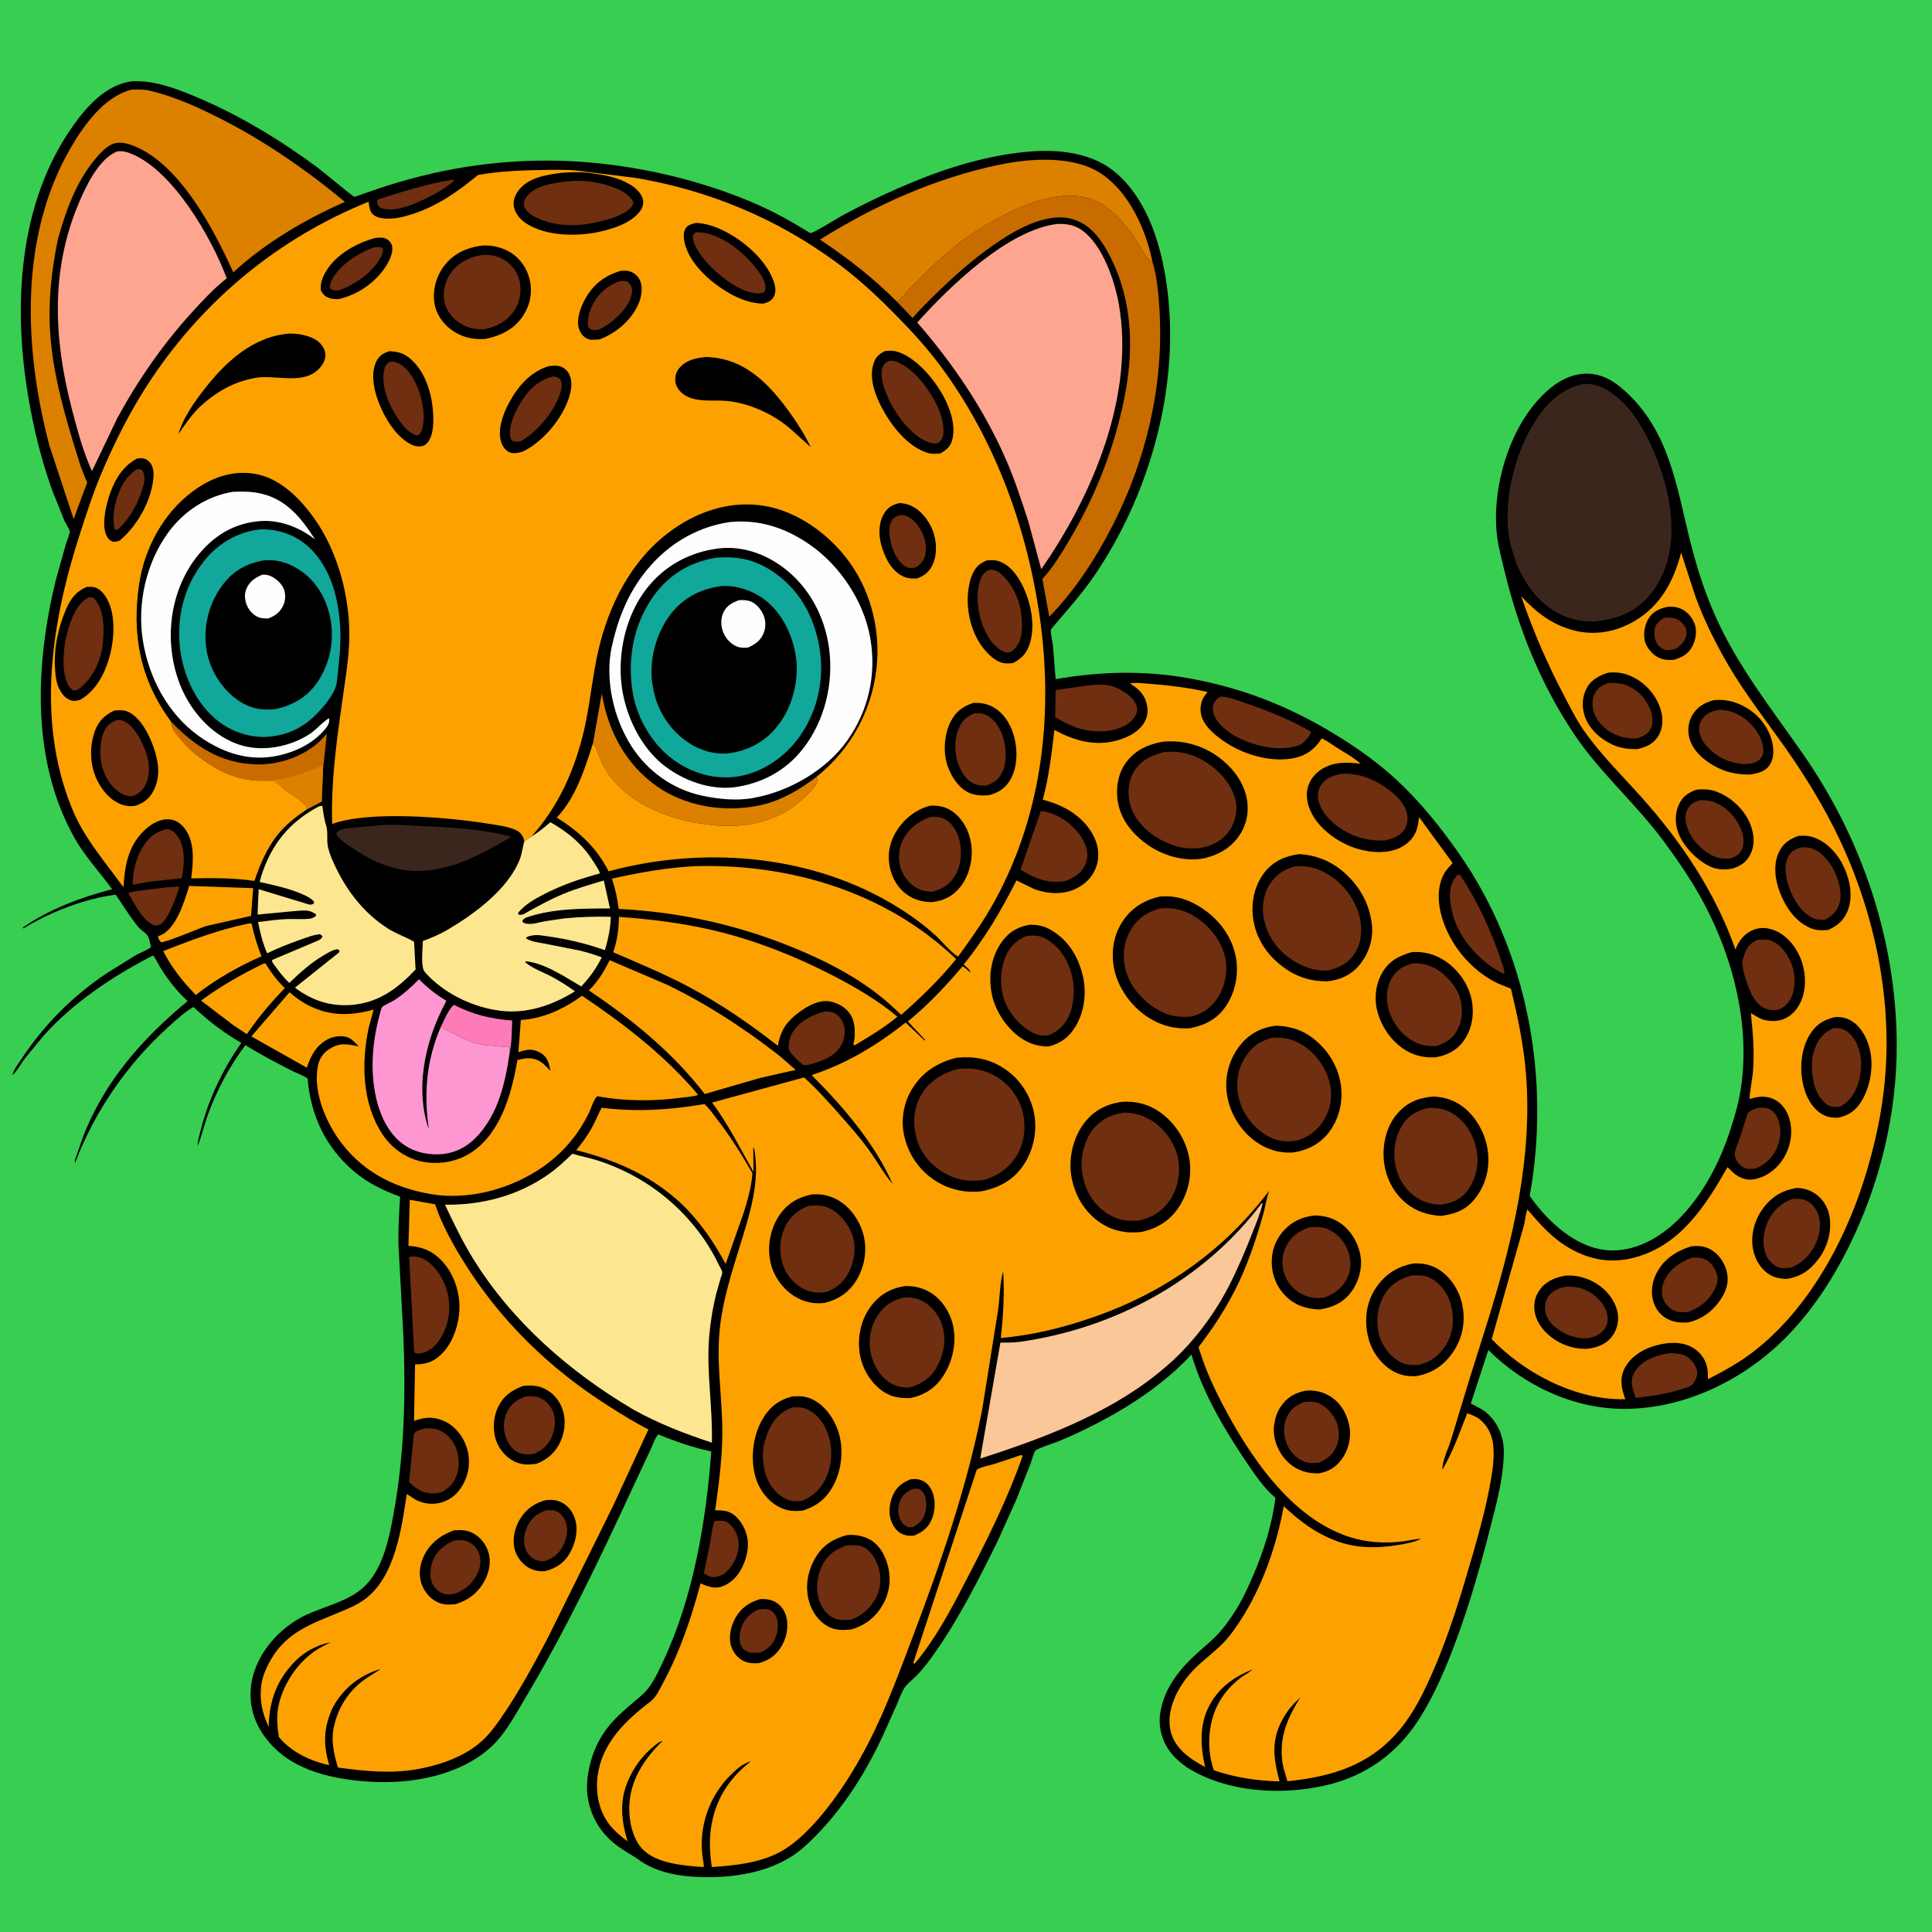 <svg version="1.1" xmlns="http://www.w3.org/2000/svg" style="display: block;" viewBox="0 0 2048 2048" width="1024" height="1024">
<path transform="translate(0,0)" fill="rgb(55,206,81)" d="M -0 -0 L 2048 0 L 2048 2048 L -0 2048 L -0 -0 z"/>
<path transform="translate(0,0)" fill="rgb(0,0,0)" d="M 138.442 86.314 C 162.18 84.524 185.693 93.461 207.225 102.457 C 253.087 121.618 296.094 147.735 336.062 177.154 C 340.78 180.626 374.341 208.598 375.57 208.657 C 376.462 208.699 379.488 207.376 380.477 207.048 L 397.115 201.279 C 414.771 195.139 432.624 190.034 450.78 185.604 C 507.515 171.762 568.644 167.039 626.845 172.364 C 683.298 177.529 739.815 190.905 792.298 212.321 C 808.939 219.112 825.475 227.378 841.015 236.384 L 855.151 244.813 C 855.901 245.266 858.297 247.079 858.949 247.11 C 862.232 247.268 886.858 231.783 892 228.979 C 916.329 215.715 941.669 203.744 967.261 193.132 C 1006.98 176.663 1050.08 163.841 1093.11 160.531 C 1123.9 158.164 1158.82 162.369 1183.07 183.288 C 1222.26 217.102 1235.71 277.157 1239.36 326.729 C 1246.52 424.017 1215.51 528.04 1161.3 608.395 C 1147.52 628.815 1131.58 646.333 1115.8 665.077 C 1115.59 665.318 1114.08 667.193 1114.07 667.234 C 1113.22 670.352 1115.67 680.05 1116.09 683.781 L 1119.02 719.929 C 1166.45 711.724 1212.4 710.494 1260 718.975 C 1315.95 728.945 1365.13 748.136 1413.64 777.521 C 1438.14 792.358 1461.7 809.05 1482.57 828.718 C 1507.13 851.857 1528.3 878.462 1547.5 906.132 C 1619.67 1010.16 1643.87 1144.08 1621.54 1267.77 C 1628.88 1278.25 1637.41 1288.27 1646.85 1296.93 C 1665.01 1313.6 1687.63 1326.81 1713.06 1325.43 C 1742.42 1323.83 1768.18 1305.91 1786.97 1284.39 C 1808.89 1259.28 1824.04 1229.16 1834.26 1197.6 C 1839.11 1182.6 1843.41 1167.86 1845.64 1152.22 C 1855.09 1086.11 1837.42 1016.44 1806.55 958.121 C 1794.19 934.768 1779.22 912.934 1763.55 891.711 C 1733.91 851.568 1695.35 818.622 1667.79 776.965 C 1632.9 724.231 1610.02 667.374 1595.06 606.14 C 1591.26 590.584 1587.09 575.564 1586.1 559.496 C 1583.31 513.837 1599.29 458.566 1630.24 424.174 C 1643.49 409.447 1660.3 396.635 1680.97 396.1 C 1699.37 395.623 1713.96 405.958 1726.58 418.251 C 1769.85 460.41 1777.47 516.292 1791.25 572.002 C 1798.02 599.361 1806.59 626.686 1818.06 652.469 C 1842.02 706.339 1877.69 751.04 1911.05 798.974 C 1973.69 888.96 2009.84 995.658 2010.6 1105.5 C 2011.12 1180.18 1992.84 1255.25 1959.59 1322.03 C 1942.46 1356.41 1920.61 1389.9 1893.55 1417.31 C 1848.99 1462.47 1786.59 1493.24 1722.44 1493.48 C 1668.26 1493.68 1615.7 1468.84 1577.7 1431.08 L 1559.12 1487.79 L 1570.11 1493.53 C 1581.89 1500.73 1589.8 1512.97 1592.8 1526.29 C 1594.82 1535.27 1594.19 1544.96 1593.31 1554.04 C 1591.29 1574.98 1585.86 1595.6 1580.68 1615.94 C 1568.06 1665.53 1553.47 1716.13 1533.99 1763.5 C 1525.86 1783.25 1516.61 1802.65 1505.28 1820.78 C 1481.82 1858.33 1448.13 1882.75 1404.96 1892.61 C 1357.45 1903.46 1300.28 1899.96 1258.32 1873.58 C 1251.82 1869.01 1245.98 1864.17 1241.08 1857.86 C 1232.28 1846.52 1227.99 1832.25 1229.64 1818 C 1232.35 1794.54 1246.37 1774.25 1262.92 1758.14 C 1271.78 1749.51 1281.78 1741.87 1290.33 1732.97 C 1296.04 1727.02 1301.13 1720.07 1305.79 1713.28 C 1315.22 1699.54 1322.49 1684.11 1328.98 1668.78 C 1340.1 1642.5 1348.35 1616.19 1352.04 1587.86 C 1339.58 1577.38 1328.83 1561.22 1319.82 1547.77 C 1296.72 1513.28 1274.8 1475.94 1263.02 1435.9 C 1235.86 1464.95 1202.15 1488.05 1167.11 1506.58 C 1152.39 1514.37 1137.3 1521.6 1121.9 1527.91 C 1117.29 1529.79 1099.8 1535.35 1097.63 1537.66 C 1095.79 1539.62 1093.65 1548.31 1092.59 1551.17 L 1077.3 1589.8 L 1058.08 1632.47 C 1037.75 1673.87 1016.83 1715.39 990.207 1753.17 C 984.677 1761.02 978.642 1768.83 972.047 1775.82 C 967.888 1780.22 961.777 1784.44 958.556 1789.5 C 955.241 1794.71 953.005 1801.55 950.5 1807.27 L 936.336 1838.84 C 916.394 1882.41 888.177 1925.97 852.16 1958.02 C 821.451 1985.34 775.349 1991.85 735.633 1989.42 C 718.844 1988.39 701.917 1985.26 686.836 1977.51 C 681.498 1974.77 676.86 1970.97 671.747 1967.86 C 660.328 1960.93 650.067 1954.78 641.191 1944.55 C 627.947 1929.3 620.879 1908.99 622.455 1888.78 C 624.227 1866.06 632.687 1844.09 647.804 1826.85 C 657.387 1815.92 668.515 1807.12 679.5 1797.73 C 690.649 1788.19 696.482 1774.86 702.663 1761.78 C 734.859 1693.67 748.492 1613.19 753.973 1538.55 C 734.646 1534.57 716.101 1528.05 697.905 1520.51 C 694.673 1523.33 692.071 1531.43 690.159 1535.44 L 668.727 1581.25 C 634.353 1655.4 599.043 1729.43 557.034 1799.62 C 546.257 1817.62 535.426 1838.6 519.67 1852.66 C 486.264 1882.48 436.024 1891.29 392.678 1888.7 C 355.065 1886.46 312.834 1877.93 286.721 1848.48 C 272.158 1832.06 264.278 1813.42 265.746 1791.24 C 268.033 1756.67 294.537 1725.64 325.198 1711.54 C 344.617 1702.61 368.593 1697.55 384.757 1683.13 C 406.035 1664.14 412.452 1630.87 417.318 1604.08 C 428.789 1540.93 430.246 1478.02 427.492 1414.05 L 422.345 1318.29 C 422.045 1301.74 423.136 1285.07 424.145 1268.56 C 405.775 1261.74 389.876 1254.18 374.838 1241.35 C 344.904 1215.83 329.26 1182.01 326.095 1143.27 C 320.929 1139.57 313.632 1137.28 307.857 1134.28 C 291.783 1125.91 275.515 1117.51 260.161 1107.87 C 243.04 1130.42 229.133 1156.93 219.657 1183.57 C 216.045 1193.72 213.73 1204.64 209.602 1214.5 C 209.223 1209.73 211.288 1204.02 212.423 1199.38 C 220.569 1166.07 236.098 1133.47 255.859 1105.49 C 237.42 1095.08 220.484 1081.88 205.069 1067.4 C 195.325 1073.13 186.623 1081.22 178.247 1088.79 C 135.455 1127.41 100.976 1177.09 80.29 1230.97 L 79.593 1232.81 L 79.27 1231 C 79.256 1229.37 80.572 1226.59 81.08 1225 L 87.754 1205.81 C 110.324 1146.76 150.891 1100.85 198.878 1061.2 C 187.847 1051.03 178.641 1039.36 170.639 1026.67 C 167.783 1022.14 165.558 1017.03 162.346 1012.78 C 120.784 1033.95 76.96 1063.09 45.903 1098.25 L 26.492 1121.83 C 22.297 1127.46 18.23 1135.15 13.193 1139.82 C 13.996 1134.49 20.175 1126.44 23.195 1121.88 C 47.106 1085.81 77.341 1055.63 113.315 1031.56 L 143.874 1012.56 C 148.899 1009.73 155.865 1007.5 160.157 1003.8 C 159.225 1000.7 158.313 994.712 156.661 992.168 C 154.399 988.686 148.931 985.647 146.06 982.041 C 137.622 971.442 130.348 959.664 122.732 948.446 C 89.929 952.403 52.976 966.941 25 984.049 L 23.829 983.5 C 51.94 963.773 85.868 951.21 118.865 942.62 C 106.115 924.898 90.367 908.246 79.592 889.304 C 32.581 806.661 37.395 704.928 58.994 615.5 L 69.963 576.429 C 70.688 574.049 74.288 565.264 73.926 563.192 C 73.46 560.534 69.591 554.865 68.293 551.963 L 55.853 521.083 C 44.356 489.629 35.995 455.792 30.323 422.802 C 13.606 325.569 18.84 215.394 77.951 132.621 C 92.875 111.722 112.097 90.704 138.442 86.314 z"/>
<path transform="translate(0,0)" fill="rgb(111,47,16)" d="M 479.2 190.5 C 480.84 190.718 480.093 190.401 481.42 191.5 C 472.194 199.928 460.226 206.263 448.987 211.574 C 436.267 217.586 417.636 225.481 403.5 220.376 C 401.937 219.353 400.756 218.213 400.218 216.372 C 399.557 214.112 399.256 213.629 400.386 211.5 C 426.273 203.293 452.335 194.901 479.2 190.5 z"/>
<path transform="translate(0,0)" fill="rgb(111,47,16)" d="M 178.741 940.416 L 190.186 939.871 C 186.956 950.295 183.311 960.59 178.013 970.164 C 175.766 974.225 171.832 980.313 166.754 981.008 C 162.398 981.604 158.485 978.098 155.269 975.709 C 147.212 967.241 141.696 956.893 135.975 946.802 C 140.112 944.955 145.362 944.489 149.848 943.827 L 178.741 940.416 z"/>
<path transform="translate(0,0)" fill="rgb(111,47,16)" d="M 757.276 1612.5 C 759.504 1611.98 762.217 1611.96 764.5 1612 C 768.758 1612.07 772.136 1613.98 774.987 1617.06 C 780.165 1622.64 783.235 1630.14 783.017 1637.74 C 782.663 1650.06 776.946 1659.78 768.256 1668 C 764.906 1669.77 761.339 1671.45 757.5 1671.74 C 753.271 1672.07 749.252 1670.1 746.092 1667.5 L 752.661 1636.19 C 754.101 1628.36 754.82 1620.07 757.276 1612.5 z"/>
<path transform="translate(0,0)" fill="rgb(253,123,182)" d="M 467.235 1088.68 C 470.687 1081.81 475.145 1070.2 481.101 1065.19 C 501.937 1075.57 519.857 1080.04 542.962 1081.81 C 542.47 1092.96 542.635 1105.39 540.229 1116.25 C 539.998 1114.13 540.161 1112.12 540.278 1110 L 539.094 1109.23 C 533.713 1109.87 529.213 1109.24 523.872 1108.71 C 516.729 1108.02 509.195 1107.44 502.314 1105.27 C 490.155 1101.45 478.672 1094.28 467.235 1088.68 z"/>
<path transform="translate(0,0)" fill="rgb(111,47,16)" d="M 1864.49 1174.19 C 1867.97 1174.02 1871.53 1174.08 1874.84 1175.31 C 1879.18 1176.93 1882.48 1180.87 1884.27 1185.03 C 1888.34 1194.46 1888.09 1205.78 1884.28 1215.28 C 1879.92 1226.14 1872.23 1233.84 1861.57 1238.48 C 1858.47 1238.87 1854.13 1239.58 1851.11 1238.72 C 1846.62 1237.44 1842.73 1233.6 1840.66 1229.53 C 1839.69 1227.63 1838.8 1225.04 1839.02 1222.91 C 1839.53 1217.92 1842.25 1212.25 1843.87 1207.47 L 1852.84 1179.47 C 1856.74 1176.83 1859.91 1175.32 1864.49 1174.19 z"/>
<path transform="translate(0,0)" fill="rgb(111,47,16)" d="M 175.791 879.089 C 176.819 879.014 176.815 878.972 178.02 879.133 C 182.621 879.749 185.713 882.637 188.232 886.329 C 197.255 899.55 195.244 916.254 192.594 930.983 L 158.096 934.625 L 140.689 937.923 C 140.997 924.327 143.561 911.23 150.446 899.339 C 156.638 888.643 163.721 882.273 175.791 879.089 z"/>
<path transform="translate(0,0)" fill="rgb(111,47,16)" d="M 1770.49 1434.37 C 1776.05 1434.64 1781.67 1434.75 1786.75 1437.32 C 1792.28 1440.11 1797.06 1446.02 1798.69 1452.03 C 1800.23 1457.69 1797.82 1461.95 1794.95 1466.64 C 1791.64 1472.06 1764.16 1477.15 1757.76 1478.67 L 1734.01 1481.93 C 1732.41 1477.59 1730.81 1473.25 1730.1 1468.66 C 1729.02 1461.63 1730.74 1456.44 1735.18 1450.94 C 1743.57 1440.53 1757.75 1436.04 1770.49 1434.37 z"/>
<path transform="translate(0,0)" fill="rgb(111,47,16)" d="M 873.84 1072.21 C 877.14 1072.22 880.823 1072.31 883.897 1073.63 C 889.142 1075.89 892.789 1081.22 894.49 1086.5 C 896.476 1092.66 895.218 1101.33 892.267 1106.97 C 884.965 1120.92 870.497 1124.96 856.477 1128.91 C 854.55 1129.16 853.103 1129.07 851.188 1128.75 C 845.661 1124.19 840.054 1119.11 836.322 1112.93 C 835.699 1106.75 836.466 1101.16 839.42 1095.63 C 846.173 1082.98 860.647 1075.9 873.84 1072.21 z"/>
<path transform="translate(0,0)" fill="rgb(111,47,16)" d="M 1544.94 927.5 C 1545.89 927.41 1546.89 927.486 1547.84 927.5 C 1565.62 954.233 1580.92 986.997 1590.95 1017.48 C 1592.37 1021.81 1595.37 1027.86 1594.5 1032.29 L 1590.56 1030.7 L 1584.08 1026.76 C 1563.44 1013.48 1544.15 990.248 1539.09 965.729 L 1538.74 964 C 1537.94 960.235 1537.22 956.659 1537.06 952.794 C 1536.66 942.871 1538.04 935.032 1544.94 927.5 z"/>
<path transform="translate(0,0)" fill="rgb(111,47,16)" d="M 450.779 1514.15 C 455.832 1513.9 461.333 1514.04 466 1516.24 C 474.244 1520.12 481 1527.55 483.858 1536.23 L 484.346 1537.81 C 486.624 1545.01 486.915 1553.66 484.99 1561 C 482.473 1570.6 477.013 1576.73 468.565 1581.55 C 464.704 1582.74 461.059 1583.23 457 1583.01 C 447.349 1582.49 439.934 1577.63 433.6 1570.8 L 438.755 1520 C 441.556 1516.03 446.32 1515.28 450.779 1514.15 z"/>
<path transform="translate(0,0)" fill="rgb(111,47,16)" d="M 1862.92 996.199 C 1867.21 996.039 1872.37 995.43 1876.49 996.839 C 1886.8 1000.37 1893.6 1009.64 1897.98 1019.14 C 1903.02 1030.05 1903.99 1044.25 1899.63 1055.53 C 1896.82 1062.8 1892.29 1067.3 1885.14 1070.35 C 1880.84 1071.3 1876.03 1070.87 1871.9 1069.37 C 1864.85 1066.81 1859.12 1059.29 1856.1 1052.71 C 1853 1045.92 1844.83 1023.68 1847.39 1017.22 C 1848.23 1015.08 1848.73 1012.87 1849.48 1010.69 C 1851.92 1003.59 1856.19 999.338 1862.92 996.199 z"/>
<path transform="translate(0,0)" fill="rgb(253,161,0)" d="M 200.558 939.127 L 268.357 941.504 L 266.118 970.848 L 218.033 981.771 C 211.027 984.069 174.803 999.661 170.5 998.768 C 169.312 996.854 167.5 994.886 167.5 992.624 L 171.869 990.717 C 187.605 982.022 195.53 955.388 200.558 939.127 z"/>
<path transform="translate(0,0)" fill="rgb(111,47,16)" d="M 433.695 1332.5 L 435.549 1332.06 C 441.666 1331.15 448.651 1333.77 453.5 1337.36 C 465.728 1346.39 474.059 1362.83 475.711 1377.75 C 477.637 1395.14 473.728 1410.61 462.919 1424.36 C 458.887 1429.02 453.225 1433.33 447 1434.32 C 443.64 1434.85 441.802 1435.53 439.045 1433.5 L 433.695 1332.5 z"/>
<path transform="translate(0,0)" fill="rgb(111,47,16)" d="M 1293.68 738.5 C 1301.54 738.154 1311.82 742.357 1319.22 744.9 C 1343.36 753.2 1368.18 762.806 1390.12 775.932 L 1388.05 779.5 C 1385.37 784.101 1382.81 786.289 1378.58 789.388 C 1366.51 794.02 1353.42 794.032 1340.82 791.549 C 1322.35 787.91 1299.24 778.586 1288.83 761.842 C 1286.15 757.534 1284.77 751.887 1286.28 746.91 C 1287.51 742.824 1290.1 740.531 1293.68 738.5 z"/>
<path transform="translate(0,0)" fill="rgb(253,161,0)" d="M 279.254 1021.5 L 281.416 1021.24 C 287.375 1031.04 293.649 1039.46 301.919 1047.46 C 286.971 1062.76 273.851 1078.59 261.654 1096.21 L 247.353 1086.76 L 213.148 1060.68 C 233.996 1045.26 255.988 1032.83 279.254 1021.5 z"/>
<path transform="translate(0,0)" fill="rgb(111,47,16)" d="M 1154.83 726.4 C 1165.94 725.624 1174.69 724.663 1185.03 729.745 C 1192.67 733.501 1203.04 740.289 1205.07 749.291 C 1206.08 753.793 1204.77 757.442 1202.13 760.995 C 1195.06 770.492 1182.89 773.668 1171.76 775.154 C 1150.29 776.251 1136.77 770.989 1118.58 760.288 L 1118.99 731.413 L 1154.83 726.4 z"/>
<path transform="translate(0,0)" fill="rgb(111,47,16)" d="M 1103.35 859.651 C 1107.1 860.135 1110.94 861.099 1114.52 862.289 C 1128.67 866.992 1142.86 879.295 1149.26 892.709 C 1152.64 899.79 1153.95 907.529 1151.15 915 C 1147.45 924.857 1139.96 929.349 1130.94 933.499 C 1112.3 937.7 1097.59 931.517 1081.81 921.879 L 1103.35 859.651 z"/>
<path transform="translate(0,0)" fill="rgb(201,108,0)" d="M 181.349 764.953 C 206.745 791.406 234.668 809.616 272.503 810.317 C 296.105 810.754 322.165 801.833 339.346 785.346 L 346.464 777.956 L 342.479 814.785 L 341.021 849.736 L 325.95 857.531 C 325.421 856.482 325.17 855.846 324.492 854.941 C 319.689 848.524 308.417 842.536 301.974 837.402 C 298.801 834.874 293.472 829.217 289.942 827.74 C 289.359 827.496 286.163 827.876 285.462 827.898 C 280.714 828.046 276.116 828.351 271.442 827.339 L 270.566 827.127 C 254.469 826.977 234.456 818.686 221.257 809.629 L 213 803.883 C 204.961 798.272 196.816 790.264 190.662 782.605 C 186.086 776.911 181.583 772.43 181.349 764.953 z"/>
<path transform="translate(0,0)" fill="rgb(220,128,0)" d="M 270.566 827.127 C 277.533 826.953 284.659 827.492 291.585 826.779 C 309.034 824.983 325.433 818.171 341.5 811.634 L 342.479 814.785 L 341.021 849.736 L 325.95 857.531 C 325.421 856.482 325.17 855.846 324.492 854.941 C 319.689 848.524 308.417 842.536 301.974 837.402 C 298.801 834.874 293.472 829.217 289.942 827.74 C 289.359 827.496 286.163 827.876 285.462 827.898 C 280.714 828.046 276.116 828.351 271.442 827.339 L 270.566 827.127 z"/>
<path transform="translate(0,0)" fill="rgb(253,161,0)" d="M 262.008 979.272 C 263.786 978.897 264.965 978.811 266.76 979.112 C 269.314 991.206 272.58 1002.22 277.226 1013.7 C 251.875 1024.84 229.343 1037.72 207.472 1054.73 L 197.658 1044.05 C 188.117 1033.1 179.602 1021.13 172.999 1008.19 C 202.346 996.722 231.08 985.78 262.008 979.272 z"/>
<path transform="translate(0,0)" fill="rgb(111,47,16)" d="M 1421.79 820.315 C 1435.99 819.33 1449.53 823.319 1461.8 830.283 C 1472.91 836.589 1488.26 848.66 1491.35 861.568 C 1492.74 867.389 1492.25 873.89 1488.95 879 C 1483.98 886.68 1476.13 889.063 1467.74 890.927 C 1451.3 891.483 1438.18 888.485 1423.92 880.031 C 1412.92 873.508 1400.6 861.854 1397.73 848.877 C 1396.41 842.952 1396.89 837.359 1400.3 832.223 C 1405.34 824.626 1413.32 822.007 1421.79 820.315 z"/>
<path transform="translate(0,0)" fill="rgb(253,161,0)" d="M 1082.11 1542.5 L 1083.27 1542.58 L 1083.96 1543.5 C 1068.9 1586.69 1048.63 1627.83 1027.64 1668.39 C 1010.83 1700.87 993.388 1735.44 969.599 1763.5 L 968.026 1762.95 L 1035.39 1558 C 1039.86 1554.99 1048.2 1553.64 1053.5 1552.02 L 1082.11 1542.5 z"/>
<path transform="translate(0,0)" fill="rgb(220,128,0)" d="M 628.572 787.957 L 637.901 735.233 C 644.601 774.797 663.079 810.187 696.5 833.636 C 726.493 854.68 766.391 861.055 802.047 854.378 C 825.978 849.897 846.623 838 865.684 823.357 C 866.247 824.698 867.234 826.13 866.967 827.627 C 865.86 833.835 851.052 847.053 845.853 851.349 C 819.903 872.791 785.65 878.148 753.121 874.484 C 712.918 869.954 667.864 854.251 644.172 819.313 C 640.233 813.504 637.103 806.619 634.5 800.124 C 633.112 796.66 632.031 791.857 629.566 789.032 L 628.572 787.957 z"/>
<path transform="translate(0,0)" fill="rgb(59,38,30)" d="M 405.385 874.573 C 418.462 873.619 431.882 874.842 444.969 875.47 C 476.964 877.004 511.361 878.829 542.438 886.949 C 522.684 898.385 503.93 908.797 482.288 916.54 L 465.384 920.854 C 433.334 927.68 404.956 919.515 377.993 901.758 C 372.527 898.157 357.827 889.662 356.559 883.5 L 358.731 880.686 C 363.63 878.281 369.656 877.928 375.031 877.297 L 405.385 874.573 z"/>
<path transform="translate(0,0)" fill="rgb(253,161,0)" d="M 646.284 1017.84 L 706.641 1043.66 C 748.696 1063.87 787.946 1089.46 824.776 1118.05 C 831.253 1123.08 837.053 1128.95 843.435 1134.13 L 805.835 1142.64 L 747.005 1159.69 C 713.083 1115.62 670.157 1080.79 624.218 1049.89 C 633.852 1040.52 640.284 1029.76 646.284 1017.84 z"/>
<path transform="translate(0,0)" fill="rgb(254,254,254)" d="M 246.938 521.318 C 256.951 520.874 266.664 520.953 276.5 523.16 C 303.764 529.278 319.725 549.55 333.97 571.835 C 316.911 558.486 294.948 550.103 272.926 552.618 L 271 552.864 C 264.321 553.679 258.287 555.188 251.951 557.416 C 226.508 566.365 205.946 588.999 194.5 612.94 C 178.281 646.866 176.794 686.9 189.503 722.25 C 199.097 748.936 219.015 773.942 245.046 786.019 C 266.505 795.974 289.504 794.796 311.28 786.776 C 318.847 783.738 326.746 779.75 333.031 774.5 C 338.229 770.157 342.914 764.883 348.709 761.376 L 348.937 762.438 C 349.356 765.887 347.67 769.067 345.596 771.695 C 331.511 789.541 308.967 799.287 287 802.307 C 259.328 806.11 232.92 796.11 210.675 780.164 C 177.999 756.741 158.056 718.962 151.582 679.812 C 145.093 640.571 154.679 596.97 178.231 564.64 C 194.757 541.955 219.149 525.836 246.938 521.318 z"/>
<path transform="translate(0,0)" fill="rgb(253,161,0)" d="M 746.709 1170.33 C 751.664 1174.63 755.739 1180.76 759.774 1185.95 C 774.084 1204.34 785.957 1223.51 797.615 1243.64 C 796.627 1257.77 792.764 1271.09 788.676 1284.58 L 769.229 1339.84 C 756.496 1316.23 742.851 1296.31 723.731 1277.31 C 690.895 1246.29 653.925 1230.22 610.804 1219.18 C 617.519 1211.15 623.482 1202.81 628.399 1193.54 C 631.752 1187.22 634.291 1180.5 637.828 1174.28 C 674.841 1178.8 709.992 1176.67 746.709 1170.33 z"/>
<path transform="translate(0,0)" fill="rgb(253,161,0)" d="M 656.149 971.888 C 690.059 974.397 723.933 978.518 757.062 986.387 C 800.315 996.661 842.207 1013.22 881.684 1033.52 C 906.034 1046.04 930.288 1060.09 951.3 1077.74 C 937.449 1089.25 921.469 1098.86 906 1108.03 L 904.592 1107.5 L 905.989 1100.02 C 906.259 1091.27 906.203 1082.55 901.202 1074.94 C 896.437 1067.7 887.855 1062.92 879.399 1061.5 C 868.561 1059.69 856.636 1066.04 848.119 1072.23 C 834.582 1082.06 827.215 1091.84 824.619 1108.64 C 794.847 1085.36 763.572 1063.81 730.134 1046.1 C 704.087 1032.31 677.012 1021.1 649.998 1009.43 C 654.434 996.55 655.811 985.53 656.149 971.888 z"/>
<path transform="translate(0,0)" fill="rgb(254,150,210)" d="M 540.229 1116.25 C 535.455 1148.58 527.846 1182.48 503.852 1206.5 C 492.713 1217.65 478.5 1223.79 462.659 1223.68 C 446.431 1223.56 431.512 1218.36 420.04 1206.59 C 400.721 1186.76 394.752 1154.26 394.95 1127.63 C 395.074 1110.98 397.772 1093.03 402.11 1077 C 402.76 1074.6 403.696 1069.61 405.036 1067.6 C 406.218 1065.83 415.639 1061.81 418.053 1060.23 C 427.814 1053.84 435.943 1046.27 444.211 1038.11 C 453.252 1047.21 462.17 1054.27 473.144 1060.9 L 468.451 1070.28 C 449.911 1107.87 440.412 1155.56 454.229 1196.28 C 454.3 1194.68 454.333 1195.42 454.107 1193.7 C 449.275 1156.87 452.443 1122.91 467.235 1088.68 C 478.672 1094.28 490.155 1101.45 502.314 1105.27 C 509.195 1107.44 516.729 1108.02 523.872 1108.71 C 529.213 1109.24 533.713 1109.87 539.094 1109.23 L 540.278 1110 C 540.161 1112.12 539.998 1114.13 540.229 1116.25 z"/>
<path transform="translate(0,0)" fill="rgb(252,230,143)" d="M 338.6 854.5 L 341.644 854.254 C 342.756 860.838 343.49 868.065 345.545 874.397 C 348.136 882.385 345.904 889.905 347.691 897.848 C 349.691 906.741 353.782 915.319 357.881 923.404 C 370.467 948.228 387.826 969.33 411.433 984.427 C 420.306 990.101 430.173 993.067 438.948 998.301 L 440.413 1025.64 L 440.684 1027.54 C 422.8 1046.55 403.711 1061.3 377.18 1064.78 C 353.121 1067.93 331.806 1061.54 312.631 1046.96 L 356.95 1011.59 C 358.632 1010.16 359.822 1009.76 359.988 1007.5 L 357.5 1006.23 C 352.412 1006.97 347.961 1009.82 343.572 1012.37 C 329.747 1020.4 318.146 1030.93 306.641 1041.95 C 299.922 1035.61 294.357 1028.09 289.103 1020.53 C 288.08 1018.44 288.103 1019.46 288.72 1017.5 L 337 997.102 C 339.496 995.799 340.924 995.208 341.836 992.5 L 339.5 990.308 C 331.991 990.96 324.986 993.792 317.93 996.286 C 306.089 1000.47 294.44 1004.99 283.171 1010.56 C 278.507 999.726 275.787 988.953 273.583 977.39 C 283.805 976.115 294.209 974.595 304.5 974.249 C 312.377 973.983 320.719 974.729 328.515 973.837 C 331.18 973.532 332.812 972.453 334.902 970.936 L 334.897 969.1 C 332.316 967.455 329.538 965.876 326.454 965.462 C 321.204 964.755 315.28 965.66 310 965.972 L 272.995 969.498 L 274.203 942.597 L 324.487 957.856 C 327.838 959.101 329.219 959.505 332.5 958.001 L 332.966 956 C 330.306 952.413 324.952 949.861 320.868 948.062 C 306.395 941.69 290.595 938.307 275.221 934.912 L 277.001 928.5 C 287.734 894.634 307.205 871 338.6 854.5 z"/>
<path transform="translate(0,0)" fill="rgb(220,128,0)" d="M 950.78 319.76 C 925.731 294.659 898.704 273.523 869.15 254.016 C 927.825 217.345 992.133 188.477 1060.09 174.464 C 1092.72 167.738 1138.27 164.694 1167.28 184.052 C 1196.89 203.821 1214.62 243.046 1221.51 277.047 L 1220.06 276.34 C 1215.64 273.955 1212.03 266.647 1209.37 262.539 C 1195.4 241.02 1179.15 216.903 1153 209.969 L 1151.22 209.487 C 1116.64 200.608 1071.02 222.729 1042.19 240.251 C 1019.02 254.331 998.547 271.82 979.35 290.892 L 963.589 306.951 C 959.724 311.21 955.71 316.82 950.78 319.76 z"/>
<path transform="translate(0,0)" fill="rgb(201,108,0)" d="M 950.78 319.76 C 955.71 316.82 959.724 311.21 963.589 306.951 L 979.35 290.892 C 998.547 271.82 1019.02 254.331 1042.19 240.251 C 1071.02 222.729 1116.64 200.608 1151.22 209.487 L 1153 209.969 C 1179.15 216.903 1195.4 241.02 1209.37 262.539 C 1212.03 266.647 1215.64 273.955 1220.06 276.34 L 1221.51 277.047 C 1226.63 293.007 1228.16 312.492 1229.14 329.171 C 1233.76 408.391 1215.16 487.36 1179.02 557.823 C 1161.44 592.089 1139.25 626.195 1112.26 653.761 L 1104.98 613.745 C 1116.44 601.387 1125.09 586.775 1133.65 572.328 C 1157.95 531.355 1175.88 488.286 1187.35 442.039 C 1194.37 413.765 1198.88 385.196 1197.76 355.986 C 1196.62 326.355 1190.42 298.756 1176.95 272.25 C 1171.67 261.862 1165.28 251.303 1156.59 243.402 C 1146.7 234.418 1134.25 229.718 1120.83 230.492 C 1099.86 231.702 1079.28 242.488 1062.06 253.726 C 1039 268.769 1018.29 286.25 998.467 305.305 C 988.121 315.25 977.482 325.385 968.076 336.227 L 967.353 337.071 L 950.78 319.76 z"/>
<path transform="translate(0,0)" fill="rgb(252,230,143)" d="M 563.337 886.694 C 570.8 882.217 576.879 877.279 583.384 871.552 C 602.41 882.296 617.558 894.963 629.208 913.607 C 631.589 917.416 634.611 921.549 635.99 925.827 C 615.06 931.54 595.538 938.095 576.223 948.136 C 566.326 953.282 556.56 958.78 549.341 967.5 L 549.5 969.51 C 551.582 969.881 552.773 969.724 554.808 969.166 C 568.719 961.436 582.525 953.637 597.25 947.531 C 611.106 941.786 625.713 937.665 640.055 933.318 L 646.604 963.003 C 617.254 963.073 585.701 962.919 557.644 972.688 C 555.666 973.84 554.603 974.428 553.55 976.5 L 554.977 978.189 C 561.862 981.259 570.626 977.81 577.774 976.5 L 598.49 973.5 C 614.767 971.939 631.169 971.411 647.51 971.845 C 647.028 984.404 644.797 995.233 641.23 1007.22 C 621.846 1000.33 601.375 995.418 581.006 992.616 C 575.908 991.915 569.676 990.553 564.593 991.618 C 561.894 992.184 559.129 992.25 557.452 994.5 C 562.82 998.345 570.554 998.929 576.924 1000.19 L 614.411 1007.62 C 622.433 1009.49 630.173 1012.03 637.93 1014.78 C 632.286 1026.37 624.901 1036.33 616.116 1045.69 C 598.873 1035.68 577.754 1020.99 557.5 1019.02 L 556.744 1020 C 564.023 1026.48 576.401 1030.77 585.228 1035.54 C 593.64 1040.08 601.707 1045.26 609.493 1050.8 C 585.903 1065.57 558.673 1074.95 530.525 1071.47 C 502.869 1068.04 474.473 1054.9 454.662 1035.07 C 452.945 1033.35 449.836 1030.26 449.012 1028.11 C 446.189 1020.75 448.133 1005.63 448.205 997.526 C 457.656 994.142 466.652 990.198 475.304 985.077 C 503.027 968.668 537.041 943.539 550.164 913.056 C 553.239 905.912 553.824 899.162 555.719 891.81 L 563.337 886.694 z"/>
<path transform="translate(0,0)" fill="rgb(250,199,152)" d="M 1337.49 1275.5 L 1338.44 1275.57 C 1336.2 1285.78 1331.61 1296.57 1327.79 1306.35 C 1320.26 1325.65 1312.13 1344.84 1302.66 1363.28 C 1288.04 1391.72 1267.77 1419.31 1244.34 1441.2 C 1187.78 1494.02 1111.58 1522.87 1039.07 1546.13 L 1060.46 1423.22 C 1067.51 1423.22 1074.65 1423.32 1081.64 1422.32 C 1182.38 1407.86 1275.88 1357.3 1337.49 1275.5 z"/>
<path transform="translate(0,0)" fill="rgb(253,161,0)" d="M 732.58 918.421 L 738 918.135 C 838.769 915.518 939.546 946.008 1013.52 1016.65 C 996.098 1038.22 976.115 1057.4 955.37 1075.73 L 943.415 1064.7 C 915.872 1040.16 883.027 1022.36 849.246 1007.96 C 787.248 981.515 723.144 966.84 655.849 963.509 C 654.498 952.547 652.24 941.875 648.598 931.446 C 676.569 925.139 703.927 920.243 732.58 918.421 z"/>
<path transform="translate(0,0)" fill="rgb(17,167,155)" d="M 274.415 561.325 L 277.017 561.161 C 295.941 560.856 313.854 567.353 327.707 580.269 C 351.782 602.714 359.847 637.974 360.814 669.875 C 361.236 683.788 359.788 697.706 358.305 711.523 C 357.662 717.509 357.468 724.366 355.184 729.971 C 351.305 739.493 343.403 748.734 336.359 756.087 C 320.478 772.666 301.856 780.722 279.074 781.245 C 261.404 780.892 244.911 775.051 230.985 764.182 C 207.843 746.121 194.17 715.901 190.857 687.219 C 186.96 653.489 195.304 620.944 216.589 594.347 C 230.833 576.55 251.694 563.967 274.415 561.325 z"/>
<path transform="translate(0,0)" fill="rgb(0,0,0)" d="M 278.527 594.229 C 291.735 592.411 304.362 596.098 315.586 602.979 C 333.622 614.036 344.826 631.98 349.531 652.36 C 354.914 675.682 350.816 700.449 338.085 720.653 C 327.035 738.191 312.041 747.018 292.187 751.677 C 277.923 753.214 265.868 751.252 253.707 743.256 C 236.633 732.028 223.647 712.545 219.583 692.5 C 214.75 668.663 219.825 643.769 233.418 623.639 C 244.733 606.882 258.766 598.029 278.527 594.229 z"/>
<path transform="translate(0,0)" fill="rgb(254,254,254)" d="M 278.304 609.121 C 280.64 609.139 282.702 609.24 284.95 609.939 C 291.243 611.897 297.85 617.729 300.594 623.756 C 303.015 629.072 302.792 636.17 300.414 641.451 C 296.926 649.195 291.739 652.791 284.055 655.68 C 280.981 655.503 277.548 655.564 274.62 654.554 C 269.175 652.675 264.245 647.337 261.93 642.185 C 259.505 636.785 258.768 630.331 260.963 624.739 C 264.262 616.334 270.373 612.367 278.304 609.121 z"/>
<path transform="translate(0,0)" fill="rgb(220,128,0)" d="M 139.028 95.089 C 146.014 94.622 153.205 94.714 160.02 96.405 C 185.518 102.732 209.111 113.263 232.481 125.114 C 280.534 149.481 324.256 179.708 365.666 214.029 C 323.37 232.507 281.391 257.359 247.275 288.638 C 226.555 242.822 189.88 172.422 140.067 153.981 C 133.109 151.406 124.619 149.78 117.719 153.393 C 110.742 157.046 105.111 163.505 100.188 169.5 C 80.412 193.58 70.157 222.698 61.704 252.191 C 54.502 286.349 50.749 320.892 53.403 355.812 C 56.265 393.469 65.656 428.912 76.409 464.895 L 85.341 493.836 L 90.532 507.183 C 90.863 507.995 92.23 510.547 92.254 511.381 C 92.305 513.204 89.743 518.573 89.042 520.449 L 78.081 550.247 L 52.512 472.841 C 25.32 370.294 20.037 250.762 75.155 156.339 C 89.277 132.149 110.551 102.614 139.028 95.089 z"/>
<path transform="translate(0,0)" fill="rgb(254,165,145)" d="M 124.218 160.5 C 130.26 159.64 135.637 161.386 141.153 163.811 C 184.251 182.751 224.146 251.651 240.373 295.036 C 227.782 304.756 216.265 317.129 205.5 328.833 C 173.519 363.606 146.771 402.074 124.198 443.48 L 97.461 499.488 L 94.172 491.699 C 86.505 472.856 81.062 452.465 75.977 432.79 C 57.032 359.493 53.403 286.565 83.458 215.46 C 91.292 196.926 104.527 168.553 124.218 160.5 z"/>
<path transform="translate(0,0)" fill="rgb(59,38,30)" d="M 1677.35 407.193 C 1684.83 406.654 1691.64 407.611 1698.49 410.806 C 1727.96 424.562 1746.95 461.096 1757.75 490.044 C 1771.58 527.159 1779.12 573.105 1761.76 610.258 C 1752.96 629.083 1738.03 645.685 1718.06 652.743 L 1716.27 653.362 C 1708.18 656.22 1700.74 657.642 1692.25 658.513 C 1681.35 659.72 1668 657.311 1658 653.045 C 1632.84 642.308 1616.39 620.049 1606.69 595.202 L 1600.89 576.251 C 1591.99 534.893 1604.85 481.182 1627.71 445.925 C 1639.65 427.519 1655.28 411.876 1677.35 407.193 z"/>
<path transform="translate(0,0)" fill="rgb(253,161,0)" d="M 306.886 1051.83 C 312.399 1056.56 317.871 1060.72 324.233 1064.26 C 347.601 1077.27 370.864 1077.25 396.037 1070.2 L 390.876 1089.35 C 382.895 1126.58 383.755 1169.51 405.403 1202.31 C 415.236 1217.22 430.562 1228.15 448.246 1231.51 C 466.614 1234.99 486.197 1231.2 501.506 1220.36 C 531.511 1199.12 542.716 1157.96 548.428 1123.68 C 553.076 1122.47 557.266 1121.63 562.108 1121.9 C 571.858 1122.45 577.181 1128.41 583.368 1135.11 C 583.037 1132.35 582.425 1129.7 581.606 1127.05 C 579.95 1121.68 576.48 1117.67 571.379 1115.21 C 563.146 1111.24 557.648 1112.64 549.531 1115.4 L 552.098 1081.26 C 576.237 1079.74 597.753 1069.47 617.027 1055.54 C 659.874 1084.37 700.508 1115.59 734.834 1154.42 L 740.017 1160.65 C 735.068 1162.53 728.934 1162.71 723.688 1163.42 C 693.773 1167.51 662.697 1167.54 632.979 1162.04 C 629.148 1165.85 626.64 1174.88 624.15 1179.98 C 613.064 1202.65 597.259 1221.42 576.706 1236.08 C 543.303 1259.91 497.313 1272.84 456.387 1265.75 C 416.074 1258.77 381.991 1240.8 358.298 1206.59 C 343.795 1185.65 331.775 1155.39 337.089 1129.5 C 338.618 1122.05 342.728 1116.12 349.15 1112 C 359.928 1105.1 367.884 1106.62 379.453 1109.11 L 379.971 1108.73 C 376.917 1105.82 373.111 1101.42 369.157 1099.87 C 362.344 1097.19 353.577 1098.41 347.236 1101.78 C 335.109 1108.24 329.295 1119.24 325.323 1131.82 L 266.435 1098.66 L 306.886 1051.83 z"/>
<path transform="translate(0,0)" fill="rgb(254,165,145)" d="M 1121.23 237.339 C 1130.74 237.227 1138.83 238.347 1146.86 244.002 C 1168.49 259.243 1181.48 297.011 1185.94 322.031 C 1203.2 418.78 1158.3 525.24 1103.74 603.348 L 1090.14 553.008 C 1082.73 530.075 1075.36 507.472 1065.61 485.385 C 1042.45 432.9 1009.9 385.051 972.332 341.889 C 1006.55 303.711 1068.59 243.414 1121.23 237.339 z"/>
<path transform="translate(0,0)" fill="rgb(252,230,143)" d="M 606.761 1222.98 C 615.597 1225.77 624.787 1227.3 633.648 1230.17 C 668.818 1241.57 700.088 1260.99 725.511 1287.9 C 740.297 1303.55 752.868 1321.44 762.056 1340.92 C 762.861 1342.63 765.487 1346.86 765.612 1348.6 C 765.73 1350.24 764.335 1353.63 763.859 1355.22 L 759.662 1369.85 C 755.79 1384.99 753.167 1400.55 751.813 1416.12 C 748.534 1453.83 755.672 1491.44 754.619 1529.29 C 725.298 1519.57 698.582 1509.34 671.523 1494.28 C 603.699 1454.3 542.21 1400.62 500.767 1333.06 C 489.715 1315.04 480.747 1296.1 471.669 1277.05 C 510.865 1277.53 548.946 1267.6 581.255 1244.94 C 590.497 1238.46 598.653 1230.78 606.761 1222.98 z"/>
<path transform="translate(0,0)" fill="rgb(254,254,254)" d="M 773.892 553.349 C 804.947 550.385 832.39 559.453 857.848 576.951 C 890.091 599.113 915.445 636.916 922.398 675.659 C 929.324 714.256 920.946 752.619 898.378 784.663 C 876.037 816.385 836.665 838.963 799.018 845.793 C 781.15 849.181 761.958 847.193 744.301 843.439 C 713.261 836.84 686.662 817.781 669.5 791.226 C 650.471 761.782 640.948 720.074 648.504 685.48 C 654.427 658.362 664.297 632.464 681.09 610.05 C 704.067 579.382 735.919 558.904 773.892 553.349 z"/>
<path transform="translate(0,0)" fill="rgb(0,0,0)" d="M 761.747 581.388 C 786.722 578.363 811.152 587.065 830.894 602.037 C 858.014 622.603 874.392 653.897 878.861 687.336 C 883.776 724.113 874.475 763.412 851.736 792.97 C 833.108 817.183 807.138 830.881 777.242 834.69 C 751.861 837.223 725.144 827.537 705.062 812.35 C 679.289 792.859 663.049 758.685 658.994 727.064 C 654.502 692.045 663.503 652.088 685.397 624.046 C 704.525 599.549 731.186 585.141 761.747 581.388 z"/>
<path transform="translate(0,0)" fill="rgb(17,167,155)" d="M 758.416 591.311 C 780.833 589.193 799.825 592.964 818.712 605.561 C 846.222 623.909 861.825 650.941 868.045 683.065 C 874.504 716.424 867.904 751.199 848.566 779.369 C 833.556 801.235 810.228 817.905 784.091 822.773 C 759.235 827.088 735.298 820.424 714.855 806.113 C 692.102 790.185 675.543 762.161 670.85 734.953 C 664.676 699.165 671.346 662.075 692.488 632.288 C 708.627 609.55 731.021 595.863 758.416 591.311 z"/>
<path transform="translate(0,0)" fill="rgb(0,0,0)" d="M 763.856 621.347 C 779.598 619.931 797.328 625.836 809.913 635.187 C 829.126 649.462 840.708 673.87 843.845 697.238 C 847.116 721.595 840.003 749.073 824.99 768.58 C 811.27 786.406 793.339 795.812 771.245 798.737 C 756.918 799.757 742.482 795.525 730.5 787.698 C 711.33 775.176 697.729 755.384 693.074 732.979 L 692.675 731 L 691.646 725.821 C 687.726 701.126 694.984 672.612 709.809 652.522 C 723.352 634.167 741.652 624.612 763.856 621.347 z"/>
<path transform="translate(0,0)" fill="rgb(254,254,254)" d="M 783.013 636.277 C 787.09 635.897 791.067 635.955 795 637.265 C 801.14 639.311 805.786 644.923 808.624 650.5 C 811.814 656.77 812.123 664.253 809.622 670.806 C 806.47 679.062 800.58 682.96 792.858 686.456 C 789.033 686.809 784.855 686.805 781.231 685.398 C 774.667 682.85 768.975 676.408 766.5 669.923 C 764.04 663.476 763.813 655.785 766.731 649.454 C 770.111 642.12 775.821 639.054 783.013 636.277 z"/>
<path transform="translate(0,0)" fill="rgb(253,161,0)" d="M 434.358 1271.79 L 461.265 1276.67 L 461.871 1278.5 C 468.634 1298.38 480.05 1318.94 491.033 1336.68 C 530.125 1399.81 582.808 1451.04 645.463 1490.69 C 659.017 1499.27 673.03 1508.1 687.404 1515.23 L 649.673 1596.77 L 579.441 1738.74 C 564.419 1766.82 548.688 1795.98 530.407 1822.07 C 524.472 1830.54 518.433 1838.75 510.691 1845.69 C 492.568 1861.92 467.036 1870.88 443.5 1875.21 C 415.066 1880.45 386.685 1877.58 358.31 1873.68 C 353.646 1858.51 350.417 1844.18 354.447 1828.3 L 354.927 1826.5 C 359.37 1809.12 369.574 1793.34 383.797 1782.3 C 390.086 1777.42 397.195 1773.71 403.7 1769.11 C 381.526 1775.57 364.065 1789.49 352.918 1809.7 C 342.958 1830.88 342.353 1848.62 348.961 1871.12 C 329.422 1866.94 308.366 1857.1 295.704 1841.32 C 293.435 1828.07 292.757 1816.36 296.423 1803.31 C 302.137 1782.96 315.184 1763.7 332.303 1751.18 C 337.945 1747.05 344.436 1744.1 350.536 1740.71 C 337.098 1743.52 323.787 1750.23 313.948 1759.9 C 293.816 1779.7 285.259 1802.68 284.854 1830.6 C 277.854 1816.03 274.792 1801.65 277.095 1785.51 C 278.447 1776.02 282.955 1766.37 287.8 1758.17 C 304.476 1729.97 330.498 1721.23 358.939 1709.42 C 368.755 1705.35 378.277 1701.51 386.862 1695.15 C 418.738 1671.54 425.749 1620.19 431.197 1583.67 L 440.285 1589.65 C 448.836 1594.08 459.118 1595.45 468.377 1592.54 C 478.841 1589.26 486.02 1582.58 491.163 1573 C 497.509 1561.17 498.858 1547.5 494.839 1534.67 C 491.228 1523.15 483.101 1512.53 472.176 1507.07 C 461.591 1501.78 451.624 1501.75 440.695 1505.63 L 438.87 1506.29 L 439.978 1446.36 C 450.047 1446.12 456.988 1444.7 465.051 1438.08 C 478.432 1427.09 485.376 1408.09 486.808 1391.22 C 488.362 1372.91 482.364 1352.73 470.288 1338.73 C 459.936 1326.73 448.677 1321.72 432.964 1320.59 L 434.358 1271.79 z"/>
<path transform="translate(0,0)" fill="rgb(0,0,0)" d="M 578.755 1590.14 C 585.223 1589.71 590.431 1589.85 596.201 1593.11 C 603.389 1597.16 608.024 1604.08 610.042 1612 C 612.988 1623.56 609.726 1636.41 603.938 1646.55 C 597.899 1657.13 589.363 1662.3 578.013 1665.49 C 572.221 1665.92 566.837 1665.15 561.639 1662.51 C 554.453 1658.87 548.316 1651.41 546.002 1643.71 C 542.668 1632.62 545.241 1620.32 551.054 1610.54 C 557.52 1599.67 566.642 1593.38 578.755 1590.14 z"/>
<path transform="translate(0,0)" fill="rgb(111,47,16)" d="M 578.428 1601.06 C 582.084 1600.92 586.632 1600.37 590.015 1601.97 C 594.987 1604.32 598.278 1609 599.984 1614.12 C 602.668 1622.19 600.649 1631.11 596.942 1638.5 C 592.546 1647.26 586.433 1651.71 577.442 1654.89 C 574.295 1655.04 570.727 1654.67 567.781 1653.51 C 563.139 1651.68 559.338 1647.33 557.405 1642.8 C 554.115 1635.09 555.241 1627.04 558.437 1619.5 C 562.672 1609.51 568.675 1604.86 578.428 1601.06 z"/>
<path transform="translate(0,0)" fill="rgb(0,0,0)" d="M 481.547 1622.17 C 488.9 1621.75 494.787 1621.72 501.527 1625.33 C 509.616 1629.65 515.32 1637.21 517.889 1645.95 C 520.749 1655.68 518.502 1666.71 513.799 1675.5 C 506.937 1688.33 496.745 1696.24 482.944 1700.5 C 476.764 1700.99 471.46 1701.52 465.508 1699.12 C 457.065 1695.73 450.81 1688.96 447.452 1680.57 C 443.377 1670.38 444.644 1659.27 449.281 1649.5 C 455.797 1635.77 467.472 1626.98 481.547 1622.17 z"/>
<path transform="translate(0,0)" fill="rgb(111,47,16)" d="M 481.026 1633.2 C 485.815 1632.42 491.334 1632.14 495.875 1634.1 C 501.658 1636.6 505.553 1640.99 507.798 1646.79 C 510.231 1653.08 509.375 1660.73 506.66 1666.78 C 501.73 1677.77 494.023 1684.79 482.869 1689.23 C 478.294 1690.39 472.246 1690.68 467.955 1688.49 L 467 1687.96 C 463.424 1686.01 459.982 1682.45 458.326 1678.7 C 455.202 1671.62 455.913 1662.16 458.543 1655.05 C 462.567 1644.18 470.788 1637.69 481.026 1633.2 z"/>
<path transform="translate(0,0)" fill="rgb(0,0,0)" d="M 554.454 1469.17 C 561.065 1468.43 567.416 1468.38 573.75 1470.64 C 583.379 1474.09 590.835 1481.28 594.972 1490.63 C 600.086 1502.18 599.516 1515.55 594.625 1527.06 C 589.481 1539.17 580.935 1546.71 568.896 1551.65 C 561.807 1552.69 555.013 1553 548.144 1550.45 C 538.223 1546.77 530.429 1538.22 526.48 1528.53 C 522.064 1517.69 522.65 1503.2 527.504 1492.54 C 533.132 1480.19 542.134 1473.77 554.454 1469.17 z"/>
<path transform="translate(0,0)" fill="rgb(111,47,16)" d="M 557.376 1480.15 C 562.22 1479.82 567.567 1479.89 572.125 1481.71 C 578.013 1484.06 583.571 1489.95 586.004 1495.73 C 589.525 1504.11 588.396 1515.69 584.63 1523.8 C 580.666 1532.35 574.406 1537.93 565.651 1541.19 C 560.286 1541.85 555.329 1542.03 550.187 1540.04 C 544.078 1537.68 539.243 1531.02 536.811 1525.16 C 533.311 1516.73 533.238 1505.75 537.123 1497.46 C 541.497 1488.14 547.799 1483.53 557.376 1480.15 z"/>
<path transform="translate(0,0)" fill="rgb(253,161,0)" d="M 1782.07 585.766 L 1797.24 632.406 C 1806.48 657.692 1819.1 682.992 1832.76 706.188 C 1850.23 735.865 1871.39 762.885 1891.25 790.924 C 1910.1 817.531 1927.45 845.254 1942.35 874.273 C 1982.5 952.442 2004.45 1043.95 1999.03 1132.02 C 1996.46 1173.9 1987.85 1214.14 1974.93 1254 C 1953.36 1320.56 1914.78 1389.62 1858.5 1433 C 1843.52 1444.55 1827.24 1453.43 1810.47 1462.04 C 1810.39 1457.42 1810.47 1452.53 1809.32 1448.04 C 1807.09 1439.31 1800.99 1432.02 1793.09 1427.86 C 1780.46 1421.22 1764.51 1423.14 1751.44 1427.43 C 1739.46 1431.36 1727.4 1439.49 1721.84 1451.11 C 1716.5 1462.26 1719.03 1472.25 1722.9 1483.27 L 1716.51 1483.21 C 1666.7 1482.24 1615.29 1454.81 1581.26 1419.57 L 1615.73 1297.84 C 1616.7 1292.73 1617.25 1286.93 1619.13 1282.11 C 1632.35 1297.61 1645.29 1312.38 1663.16 1322.79 C 1685.22 1335.64 1708.02 1339.67 1733 1332.96 C 1781.4 1319.97 1807.97 1278 1831.29 1237.2 C 1834.53 1240.53 1837.91 1244.08 1841.91 1246.5 C 1848.41 1250.44 1854.6 1251.41 1861.94 1249.53 C 1874.57 1246.28 1884.74 1237.92 1891.3 1226.74 C 1898.26 1214.88 1900.91 1199.27 1896.81 1186 C 1894.14 1177.33 1889.46 1169.95 1881.25 1165.66 C 1873.07 1161.37 1864.54 1162 1856 1164.61 L 1854.63 1165.03 C 1854.95 1155.39 1857.49 1145.12 1858.25 1135.35 C 1859.87 1114.75 1858.14 1094.4 1855.98 1073.92 L 1865.5 1079.49 C 1872.4 1082.72 1882.82 1083.34 1889.98 1080.61 C 1898.99 1077.17 1905.36 1070.07 1909.15 1061.33 C 1915.31 1047.14 1914.29 1029.56 1908.49 1015.43 C 1903.36 1002.96 1893.39 990.858 1880.5 986.015 C 1872.52 983.016 1865.01 982.736 1857.2 986.308 C 1848.95 990.082 1843.33 997.159 1840.11 1005.48 L 1839.68 1006.64 C 1818.62 946.444 1782.34 892.332 1739.95 845 C 1719.5 822.162 1696.9 799.952 1679.28 774.817 C 1670.96 762.95 1664.62 750.086 1657.89 737.302 C 1639.92 703.156 1625.01 668.569 1612.57 632.054 C 1628.63 649.301 1645.06 662.137 1668.16 668.222 C 1690.5 674.106 1713.19 669.795 1732.9 658.205 C 1760.43 642.009 1774.35 615.674 1782.07 585.766 z"/>
<path transform="translate(0,0)" fill="rgb(0,0,0)" d="M 1767.99 643.197 C 1773.05 642.828 1778.28 643.454 1782.86 645.752 C 1789.42 649.045 1794.57 655.551 1796.76 662.5 C 1799.17 670.143 1797.21 679.87 1793.11 686.652 C 1788.71 693.925 1782.09 697.249 1774.22 699.473 C 1768.31 699.952 1762.55 699.483 1757.27 696.624 C 1751.28 693.387 1745.15 686.194 1743.6 679.48 C 1741.72 671.406 1743.57 661.438 1748.24 654.588 C 1752.99 647.627 1760.14 644.886 1767.99 643.197 z"/>
<path transform="translate(0,0)" fill="rgb(111,47,16)" d="M 1763.54 655.11 C 1765.95 654.755 1768.24 654.597 1770.69 654.713 C 1776.61 654.994 1780.94 657.403 1784.71 661.999 C 1787.04 664.829 1788.22 668.883 1787.68 672.505 C 1786.63 679.568 1782.32 683.621 1776.86 687.634 C 1773.77 688.905 1770.32 689.161 1767 688.989 C 1763.16 688.79 1759.78 686.584 1757.44 683.611 C 1753.73 678.883 1753.24 672.277 1754.18 666.5 C 1755.06 661.078 1759.32 657.986 1763.54 655.11 z"/>
<path transform="translate(0,0)" fill="rgb(0,0,0)" d="M 1792.83 1321.15 C 1800.19 1320.43 1806.77 1320.75 1813.39 1324.51 C 1822.38 1329.62 1828.45 1338.98 1830.68 1348.96 C 1832.89 1358.9 1830.03 1368 1824.67 1376.38 C 1816.45 1389.25 1804.26 1398.64 1789.25 1401.84 C 1782.03 1402.29 1775.54 1401.88 1768.87 1398.81 C 1761.01 1395.19 1755.32 1388.42 1752.76 1380.16 C 1749.5 1369.66 1751.27 1358.52 1756.34 1348.92 C 1764.07 1334.33 1777.49 1325.86 1792.83 1321.15 z"/>
<path transform="translate(0,0)" fill="rgb(111,47,16)" d="M 1793.43 1333.21 C 1797.18 1333.03 1801.56 1332.67 1805.15 1333.94 C 1811.03 1336.02 1815.61 1340.48 1818.15 1346.14 C 1821.39 1353.37 1821.64 1357.46 1818.51 1364.67 C 1812.88 1377.62 1802.47 1385.86 1789.59 1390.85 C 1784.5 1390.92 1780.3 1391.56 1775.42 1389.64 C 1770.28 1387.62 1765.63 1383.14 1763.48 1378.03 C 1760.7 1371.39 1761.3 1363.76 1764.36 1357.31 C 1770.11 1345.23 1781.14 1337.51 1793.43 1333.21 z"/>
<path transform="translate(0,0)" fill="rgb(0,0,0)" d="M 1798.33 837.122 C 1806.71 836.118 1814.29 836.794 1822.07 840.181 C 1836.93 846.648 1850.19 859.539 1855.85 874.873 C 1859.62 885.084 1860.35 896.018 1855.32 905.967 C 1851.22 914.077 1844.9 918.057 1836.42 920.725 C 1828 922.182 1820.5 922.141 1812.57 918.442 C 1798.51 911.885 1783.78 896.54 1778.64 881.722 C 1775.27 872.007 1775.55 860.895 1780.26 851.632 C 1784.3 843.697 1790.21 840.001 1798.33 837.122 z"/>
<path transform="translate(0,0)" fill="rgb(111,47,16)" d="M 1802.34 848.159 C 1808.49 848.082 1814.21 848.795 1819.84 851.416 C 1832.72 857.409 1842.28 869.03 1846.79 882.363 C 1848.59 887.7 1848.92 896.157 1846.29 901.179 C 1843.53 906.419 1839.11 908.432 1833.7 910.09 C 1828.8 910.152 1823.96 910.433 1819.3 908.667 L 1818 908.14 L 1814.37 906.541 C 1801.69 899.742 1791.44 888.145 1787.6 874.115 C 1786.02 868.312 1786.34 861.793 1789.5 856.598 C 1792.65 851.417 1796.7 849.69 1802.34 848.159 z"/>
<path transform="translate(0,0)" fill="rgb(0,0,0)" d="M 1704.65 713.093 C 1714.99 712.042 1723.66 713.685 1732.9 718.695 C 1745.92 725.756 1756.62 738.647 1760.64 752.954 C 1763.09 761.683 1762.82 772.171 1757.98 780.061 C 1752.74 788.607 1745.38 791.705 1736.13 794.004 C 1726.69 794.238 1718.6 793.436 1709.83 789.571 C 1697.15 783.988 1685.04 773.323 1680.23 760.101 C 1676.63 750.19 1676.9 739.38 1681.73 729.907 C 1686.56 720.423 1695.04 716.253 1704.65 713.093 z"/>
<path transform="translate(0,0)" fill="rgb(111,47,16)" d="M 1703.98 724.151 C 1711.27 723.595 1717.67 723.834 1724.54 726.592 C 1736.28 731.301 1745.04 740.838 1749.52 752.562 C 1751.85 758.674 1752.77 766.435 1749.73 772.5 C 1746.82 778.293 1742.26 780.237 1736.47 782.425 C 1729.87 783.281 1723.07 782.469 1716.75 780.411 C 1706.45 777.053 1696.37 769.579 1691.46 759.736 C 1688.05 752.906 1686.81 744.124 1689.68 736.907 C 1692.34 730.186 1697.59 726.74 1703.98 724.151 z"/>
<path transform="translate(0,0)" fill="rgb(0,0,0)" d="M 1659.29 1352.23 C 1670.67 1351.32 1682.16 1354.52 1691.88 1360.38 C 1702.85 1367 1711.96 1378.28 1714.65 1390.96 C 1716.38 1399.11 1714.43 1408.9 1709.58 1415.66 C 1702.8 1425.11 1693.63 1428.27 1682.59 1429.85 C 1670.69 1430.19 1658.65 1426.89 1648.65 1420.43 C 1638.27 1413.71 1629.36 1403.76 1626.96 1391.3 C 1625.33 1382.81 1627.05 1374.49 1632.08 1367.42 C 1638.75 1358.05 1648.42 1354.28 1659.29 1352.23 z"/>
<path transform="translate(0,0)" fill="rgb(111,47,16)" d="M 1658.83 1364.15 C 1668.89 1363.48 1676.53 1364.56 1685.37 1369.86 C 1693.79 1374.91 1701.69 1383.49 1703.72 1393.34 C 1704.82 1398.64 1704.3 1403.67 1701.35 1408.19 C 1697.14 1414.63 1690.84 1416.97 1683.7 1418.58 C 1674.85 1419.28 1665.24 1417.09 1657.47 1412.81 C 1649.34 1408.35 1640.83 1401.52 1638.46 1392.09 C 1637.05 1386.49 1637.73 1379.32 1641.13 1374.5 C 1645.6 1368.16 1651.65 1365.79 1658.83 1364.15 z"/>
<path transform="translate(0,0)" fill="rgb(0,0,0)" d="M 1816.82 742.152 C 1830.64 740.884 1842.9 744.528 1854.35 752.213 C 1866.88 760.622 1876.04 773.65 1879 788.5 C 1880.55 796.313 1880.22 804.911 1875.43 811.597 C 1870.64 818.28 1863.15 819.677 1855.59 821.012 C 1843.09 821.218 1831.59 819.245 1820.34 813.608 C 1808.02 807.438 1795.24 797.116 1791.11 783.5 C 1788.56 775.1 1789.44 765.644 1793.95 758.055 C 1799.38 748.916 1806.95 744.891 1816.82 742.152 z"/>
<path transform="translate(0,0)" fill="rgb(111,47,16)" d="M 1823.37 752.313 C 1833.78 752.991 1842.13 756.108 1850.3 762.469 C 1859.41 769.564 1868.05 781.258 1869.01 792.997 C 1869.38 797.476 1869.23 801.073 1866.04 804.485 C 1861.22 809.627 1854.36 809.698 1847.81 810.017 C 1839.48 808.994 1831.15 807.013 1823.8 802.796 C 1814.16 797.26 1804.17 788.239 1801.63 776.96 C 1800.44 771.65 1801.5 766.295 1804.69 761.862 C 1809.4 755.321 1815.82 753.574 1823.37 752.313 z"/>
<path transform="translate(0,0)" fill="rgb(0,0,0)" d="M 1906.49 886.083 C 1912.2 885.732 1917.27 885.774 1922.78 887.72 C 1937.31 892.858 1948.7 905.95 1954.92 919.736 C 1961.25 933.773 1964.48 950.769 1958.6 965.513 C 1954.51 975.776 1947.65 981.465 1937.84 985.794 C 1931.09 986.328 1925.43 986.403 1919.09 983.725 C 1903.03 976.934 1892.67 961.401 1886.62 945.651 C 1881.6 932.584 1879.5 916.301 1885.72 903.333 C 1890.31 893.772 1896.92 889.502 1906.49 886.083 z"/>
<path transform="translate(0,0)" fill="rgb(111,47,16)" d="M 1909.28 898.179 C 1912.55 898.016 1915.8 898.202 1919 898.962 C 1928.98 901.331 1937.49 911.072 1942.5 919.639 C 1948.42 929.77 1953.22 945.248 1950.03 957 C 1947.59 966.006 1942.58 970.387 1934.72 974.845 C 1929.59 975.178 1925.81 975.276 1921.13 972.971 C 1909.03 967.009 1900.62 952.676 1896.4 940.373 C 1893.04 930.595 1890.64 917.741 1895.6 908.144 C 1898.64 902.262 1903.14 900.035 1909.28 898.179 z"/>
<path transform="translate(0,0)" fill="rgb(0,0,0)" d="M 1904.32 1259.3 C 1911.22 1259.41 1917.62 1261.03 1923.45 1264.84 C 1931.97 1270.39 1937.56 1279.11 1939.3 1289.12 C 1942.06 1304.93 1937.37 1321.67 1927.84 1334.41 C 1918.73 1346.58 1908.56 1353.66 1893.31 1355.75 C 1886.78 1355.29 1880.81 1354.46 1875.18 1350.76 C 1865.78 1344.6 1860.13 1334.45 1858.17 1323.57 C 1855.61 1309.31 1859.88 1293.54 1868.26 1281.84 C 1877.53 1268.92 1888.59 1262 1904.32 1259.3 z"/>
<path transform="translate(0,0)" fill="rgb(111,47,16)" d="M 1899.18 1271.1 C 1903.45 1270.6 1908.32 1270.39 1912.41 1271.78 C 1919.31 1274.13 1923.62 1278.98 1926.66 1285.5 C 1930.86 1294.5 1929.41 1306.49 1925.92 1315.5 C 1920.84 1328.62 1911.58 1338.19 1898.78 1343.71 C 1894.72 1344.07 1889.92 1344.91 1885.97 1343.62 L 1885 1343.26 C 1880.03 1341.51 1875.2 1336.69 1872.94 1331.95 C 1867.69 1320.97 1868.66 1308.08 1873.06 1297 C 1877.95 1284.71 1887.17 1276.05 1899.18 1271.1 z"/>
<path transform="translate(0,0)" fill="rgb(0,0,0)" d="M 1944.8 1078.25 C 1951.16 1077.72 1956.9 1078.72 1962.41 1082.05 C 1972.71 1088.28 1978.95 1099.96 1981.86 1111.3 C 1986.45 1129.21 1982.92 1151.71 1973.18 1167.44 C 1966.89 1177.59 1959.79 1182.35 1948.26 1184.84 C 1941.82 1184.91 1936.61 1184.16 1931.01 1180.78 C 1921.04 1174.76 1914.96 1163.42 1912.07 1152.41 C 1907.37 1134.49 1908.59 1113.08 1918.32 1096.92 C 1924.7 1086.33 1932.97 1080.98 1944.8 1078.25 z"/>
<path transform="translate(0,0)" fill="rgb(111,47,16)" d="M 1943.1 1090.05 C 1945.62 1089.94 1948.62 1089.59 1951.09 1090.19 C 1957.38 1091.72 1962.28 1096.68 1965.75 1101.96 C 1973.37 1113.53 1974.27 1130.42 1971.05 1143.62 C 1967.99 1156.22 1962.58 1166.24 1951.21 1172.83 C 1946.45 1173.65 1941.3 1174 1937.1 1171.14 C 1928.27 1165.16 1923.74 1154.59 1922.01 1144.4 L 1921.69 1142.5 C 1920.02 1132.69 1920.24 1120.94 1923.75 1111.52 C 1927.65 1101.07 1932.95 1094.68 1943.1 1090.05 z"/>
<path transform="translate(0,0)" fill="rgb(253,161,0)" d="M 325.95 857.531 C 315.62 864.464 305.808 871.762 297.513 881.109 C 284.066 896.262 276.155 914.847 269.718 933.801 C 247.091 930.562 225.48 930.605 202.674 931.152 C 204.837 914.468 206.807 893.709 196.503 879.141 C 192.591 873.609 187.101 869.438 180.234 868.601 C 171.409 867.524 162.27 872.234 155.733 877.808 C 136.38 894.309 132.319 916.3 130.807 940.468 C 111.03 913.129 89.005 888.332 76.175 856.712 C 37.631 761.723 54.949 656.856 85.814 562.549 C 92.345 542.596 98.799 522.429 106.964 503.074 C 122.033 467.353 139.528 432.707 161.218 400.5 C 218.041 316.127 296.373 252.067 390.659 213.853 C 391.279 217.66 391.661 222.941 394.184 226.05 C 397.307 229.899 402.649 231.137 407.334 231.602 C 417.364 232.598 428.645 229.831 438.112 226.65 C 464.893 217.65 485.173 203.109 506.725 185.498 C 529.509 181.381 554.225 180.439 577.336 180.154 C 591.099 179.984 605.076 179.577 618.719 181.715 L 675.252 188.798 C 752.518 202.232 822.832 231.491 886.119 277.794 C 907.706 293.588 927.391 311.542 946.199 330.528 C 963.406 347.898 980.087 365.665 994.836 385.204 C 1052.08 461.031 1086.86 553.646 1101.18 647.13 C 1117.26 752.147 1106.21 860.233 1054.68 954.636 C 1043.35 975.397 1029.51 995.003 1015.54 1014.07 C 1006.93 1008.74 999.089 998.262 991.421 991.326 C 976.668 977.98 960.141 966.455 942.942 956.5 C 854.18 905.122 743.006 897.177 645.132 923.644 C 632.623 898.616 613.509 881.222 590.215 866.625 C 610.358 845.466 619.857 815.181 628.572 787.957 L 629.566 789.032 C 632.031 791.857 633.112 796.66 634.5 800.124 C 637.103 806.619 640.233 813.504 644.172 819.313 C 667.864 854.251 712.918 869.954 753.121 874.484 C 785.65 878.148 819.903 872.791 845.853 851.349 C 851.052 847.053 865.86 833.835 866.967 827.627 C 867.234 826.13 866.247 824.698 865.684 823.357 C 901.322 794.911 924.116 753.753 929.157 708.417 C 933.801 666.657 922.304 622.858 895.918 589.921 C 873.601 562.064 840.023 539.199 803.875 535.359 C 766.591 531.4 731.219 545.72 702.802 569.275 C 663.728 601.663 641.723 650.553 632.138 699.459 C 627.323 724.026 624.836 749.051 619.231 773.473 C 609.668 815.143 592.241 854.833 563.337 886.694 L 555.719 891.81 L 555.128 889.134 C 553.957 885.296 551.109 881.945 547.5 880.195 C 538.603 875.879 526.432 874.604 516.755 873.038 C 475.331 866.334 390.159 859.059 352.115 873.521 C 350.714 829.559 356.623 787.071 362.713 743.712 C 366.031 720.092 370.391 695.84 370.323 671.968 C 370.205 630.747 357.688 584.446 333.77 550.5 C 318.544 528.89 297.204 506.736 269.897 502.234 C 245.801 498.262 223.878 506.5 204.72 520.589 C 173.322 543.679 153.176 580.919 147.5 619.132 C 139.495 673.03 148.656 720.878 181.349 764.953 C 181.583 772.43 186.086 776.911 190.662 782.605 C 196.816 790.264 204.961 798.272 213 803.883 L 221.257 809.629 C 234.456 818.686 254.469 826.977 270.566 827.127 L 271.442 827.339 C 276.116 828.351 280.714 828.046 285.462 827.898 C 286.163 827.876 289.359 827.496 289.942 827.74 C 293.472 829.217 298.801 834.874 301.974 837.402 C 308.417 842.536 319.689 848.524 324.492 854.941 C 325.17 855.846 325.421 856.482 325.95 857.531 z"/>
<path transform="translate(0,0)" fill="rgb(0,0,0)" d="M 145.276 486.095 L 148.233 485.778 C 152.437 485.561 155.309 486.542 158.277 489.5 C 161.791 493.003 163.063 499.398 162.807 504.162 C 161.446 529.462 146.15 556.493 127.264 572.79 C 124.75 574.023 122.727 574.203 120 574.391 C 116.661 572.902 115.167 571.971 113.371 568.674 C 107.587 558.053 111.667 539.107 115.041 528 C 120.262 510.811 128.986 494.737 145.276 486.095 z"/>
<path transform="translate(0,0)" fill="rgb(111,47,16)" d="M 145.272 497.5 C 148.01 497.031 148.173 497.108 150.686 498.317 C 153.058 502.026 153.17 504.06 153.004 508.5 C 152.813 513.653 150.733 519.181 148.962 524 C 143.633 538.502 136.786 549.932 125.728 560.662 L 122.5 561.926 L 121.159 560 C 119.778 550.338 120.304 541.365 122.797 531.906 C 126.317 518.551 132.993 504.717 145.272 497.5 z"/>
<path transform="translate(0,0)" fill="rgb(0,0,0)" d="M 398.051 252.197 C 401.974 251.71 407.064 251.483 410.511 253.693 C 413.057 255.324 414.982 257.948 415.618 260.912 C 417.094 267.784 412.585 276.779 408.99 282.385 C 397.855 299.752 378.76 312.716 358.752 317.084 C 355.63 317.096 352.617 317.082 349.62 316.092 C 344.894 314.529 342.501 312.355 340.207 308 C 339.239 300.597 341.709 294.164 345.427 287.873 C 356.233 269.586 378.131 257.434 398.051 252.197 z"/>
<path transform="translate(0,0)" fill="rgb(111,47,16)" d="M 396.653 262.194 C 399.836 262.115 403.086 261.374 405.732 263.221 C 406.314 266.234 405.737 268.528 404.433 271.235 C 396.389 287.928 376.688 301.541 359.826 307.642 C 357.827 307.825 355.779 308.084 353.802 307.627 C 351.112 307.003 351.01 306.695 349.597 304.5 C 349.893 301.707 350.36 299.323 351.658 296.8 C 359.68 281.203 380.383 267.598 396.653 262.194 z"/>
<path transform="translate(0,0)" fill="rgb(0,0,0)" d="M 657.941 287.112 C 661.194 286.956 664.591 286.659 667.728 287.706 C 672.427 289.275 676.342 292.717 678.396 297.239 C 681.757 304.639 680.005 314.787 676.877 322 C 669.304 339.459 653.133 353.165 635.598 359.781 C 631.585 360.071 626.203 360.802 622.465 359.032 C 617.985 356.911 614.667 352.366 613.453 347.617 C 610.907 337.658 615.563 325.556 620.283 316.956 C 628.841 301.361 641.065 292.108 657.941 287.112 z"/>
<path transform="translate(0,0)" fill="rgb(111,47,16)" d="M 656.352 298.064 C 659.187 297.625 661.675 297.821 664.5 298.087 C 666.092 299.464 667.813 300.799 668.809 302.707 C 670.731 306.387 670.013 311.219 668.827 315 C 664.528 328.707 648.581 342.492 636.069 348.916 C 633.991 349.513 631.171 350.156 629 349.95 C 625.939 349.661 625.02 348.163 623.297 345.872 C 622.728 339.052 623.747 333.364 626.416 327.01 C 632.529 312.461 642.043 304.026 656.352 298.064 z"/>
<path transform="translate(0,0)" fill="rgb(0,0,0)" d="M 953.55 533.204 C 957.512 533.566 961.317 534.171 965 535.754 C 975.949 540.46 984.347 551.281 988.622 562.172 C 992.997 573.321 993.756 587.615 988.563 598.63 C 984.841 606.526 979.876 610.319 971.785 613.274 C 965.48 613.445 960.584 613.029 955 609.782 C 943.9 603.329 937.658 590.014 934.306 578.111 C 931.199 567.079 931.138 554.485 937.127 544.429 C 941.203 537.587 946.04 535.087 953.55 533.204 z"/>
<path transform="translate(0,0)" fill="rgb(111,47,16)" d="M 951.966 546.5 L 957 546.019 C 962.679 546.34 968.365 551.398 971.793 555.553 C 978.44 563.609 982.522 574.517 981.326 585.024 C 980.517 592.136 978.027 596.088 972.408 600.5 L 971.355 601.179 C 968.814 602.362 964.451 602.439 961.812 601.481 C 956.393 599.513 951.939 593.355 949.348 588.516 C 944.717 579.864 940.587 564.831 943.88 555.106 C 945.425 550.542 947.685 548.471 951.966 546.5 z"/>
<path transform="translate(0,0)" fill="rgb(0,0,0)" d="M 581.604 388.155 C 585.484 387.68 590.219 387.272 593.979 388.42 C 597.945 389.631 601.524 392.942 603.35 396.636 C 607.451 404.929 605.495 414.79 602.584 423.143 C 594.891 445.224 575.176 468.547 554.127 478.731 C 549.611 480.006 543.932 481.492 539.465 479.185 C 535.298 477.032 532.637 472.896 531.248 468.554 C 527.301 456.22 532.76 440.172 538.46 429.139 C 547.986 410.702 561.252 394.563 581.604 388.155 z"/>
<path transform="translate(0,0)" fill="rgb(111,47,16)" d="M 586.23 399.104 C 590.084 399.278 591.521 400.03 594.338 402.728 C 595.893 406.64 595.712 409.982 594.646 414.05 C 589.281 434.531 569.913 457.762 551.718 467.866 C 548.926 468.281 546.807 468.274 544 467.959 C 542.948 466.97 541.888 466.32 541.424 464.894 C 537.935 454.177 545.365 437.781 550.844 428.531 C 559.352 414.167 569.567 403.167 586.23 399.104 z"/>
<path transform="translate(0,0)" fill="rgb(0,0,0)" d="M 748.99 378.386 C 758.636 378.871 767.574 380.436 776.634 383.829 C 801.756 393.238 820.707 414.629 836.1 435.789 C 844.628 447.512 853.152 460.668 859.244 473.855 L 839.582 456.122 C 821.934 440.01 795.583 427.698 771.735 425.127 C 757.09 423.548 738.39 427.174 725.5 418.612 C 720.939 415.583 716.756 410.584 716.01 405 C 715.226 399.136 716.652 394.13 720.52 389.675 C 727.712 381.39 738.627 379.269 748.99 378.386 z"/>
<path transform="translate(0,0)" fill="rgb(0,0,0)" d="M 413.181 372.241 C 423.601 372.868 430.092 375.217 437.68 382.76 C 453.156 398.142 459.288 423.17 459.32 444.417 C 459.333 452.924 458.524 464.323 451.908 470.5 C 449.016 473.2 446.289 473.23 442.5 473.169 C 440.212 472.777 438.061 472.241 435.967 471.203 C 418.203 462.393 405.177 438.781 399.334 420.678 C 395.601 409.114 393.322 393.326 399.383 382.225 C 402.639 376.263 406.864 374.149 413.181 372.241 z"/>
<path transform="translate(0,0)" fill="rgb(111,47,16)" d="M 413.04 383.5 C 414.727 383.274 416.066 383.314 417.74 383.643 C 426.037 385.275 432.127 391.878 436.503 398.713 C 445.85 413.313 452.087 437.206 447.689 454.431 C 446.777 458.004 445.646 459.825 442.5 461.772 L 441.688 461.631 C 433.6 459.393 426.892 451.091 422.274 444.41 C 412.577 430.379 403.545 409.74 407.172 392.344 C 408.052 388.122 409.559 385.862 413.04 383.5 z"/>
<path transform="translate(0,0)" fill="rgb(0,0,0)" d="M 300.341 354.336 C 310.296 352.306 325.366 354.679 334.015 359.77 C 339.342 362.906 343.266 367.409 344.659 373.518 C 345.724 378.189 343.791 383.614 341.076 387.392 C 324.74 410.129 292.748 396.425 270.199 400.629 C 246.74 405.002 228.517 415.856 211.132 431.873 C 202.636 440.493 195.987 450.072 189.245 460.057 C 192.901 445.998 203.183 430.401 211.864 418.768 C 233.953 389.168 262.322 359.976 300.341 354.336 z"/>
<path transform="translate(0,0)" fill="rgb(0,0,0)" d="M 738.199 236.29 C 748.191 236.904 756.98 239.758 766 244.019 C 787.394 254.124 812.557 275.568 820.286 298.646 C 822.008 303.789 822.908 309.67 820.166 314.644 C 817.583 319.329 813.694 320.588 808.806 321.931 C 795.735 321.485 784.037 317.095 772.764 310.641 C 753.576 299.656 731.071 279.989 725.784 257.516 C 724.667 252.766 724.044 245.889 727.055 241.647 C 729.568 238.106 734.218 237.127 738.199 236.29 z"/>
<path transform="translate(0,0)" fill="rgb(111,47,16)" d="M 737.423 246.5 C 739.467 246.175 741.695 246.204 743.748 246.435 C 764.128 248.728 786.374 265.83 798.859 281.112 C 804.236 287.692 812.589 297.802 811.333 306.812 C 810.995 309.236 810.359 309.007 808.5 310.366 C 806.606 310.924 804.47 311.093 802.5 311.03 C 786.268 310.509 765.001 294.444 754.224 283.483 C 746.849 275.982 734.226 261.554 734.594 250.728 C 734.683 248.111 735.576 248.166 737.423 246.5 z"/>
<path transform="translate(0,0)" fill="rgb(0,0,0)" d="M 121.255 753.168 C 126.418 752.837 130.956 752.359 135.819 754.558 C 148.984 760.511 158.08 778.738 162.699 791.787 C 167.979 806.701 170.519 822.933 163.003 837.708 C 158.559 846.445 152.811 851.038 143.611 854.162 C 138.671 855.013 134.264 854.644 129.5 853.026 C 117.158 848.833 107.874 837.529 102.5 826.049 C 95.147 810.341 94.721 790.832 100.723 774.603 C 104.601 764.118 111.331 757.732 121.255 753.168 z"/>
<path transform="translate(0,0)" fill="rgb(111,47,16)" d="M 123.51 763.5 C 126.714 762.878 129.16 763.331 132.064 764.809 C 143.319 770.535 151.33 787.485 155.209 798.928 C 158.783 809.473 159.232 822.449 153.964 832.5 C 150.731 838.668 146.252 842.12 139.694 844.211 L 136.987 844.01 C 129.191 842.991 122.073 837.309 117.371 831.283 C 107.549 818.693 105.198 803.459 106.941 788 C 107.453 783.464 108.504 779.52 110.346 775.355 C 113.1 769.127 117.293 765.873 123.51 763.5 z"/>
<path transform="translate(0,0)" fill="rgb(0,0,0)" d="M 92.339 622.009 L 93.328 622.065 C 95.823 622.124 98.412 621.942 100.823 622.719 C 106.534 624.562 110.935 630.19 113.672 635.252 C 122.791 652.119 121.231 677.408 116.317 695.411 C 111.351 713.6 101.897 732.172 85.083 741.811 C 81.267 742.955 77.766 743.578 74 741.987 C 67.641 739.301 63.712 733.04 61.338 726.811 C 59.206 721.215 58.785 715.031 58.366 709.098 C 56.849 687.632 61.574 665.583 69.99 645.881 C 74.78 634.668 80.796 626.717 92.339 622.009 z"/>
<path transform="translate(0,0)" fill="rgb(111,47,16)" d="M 93.612 633.5 L 97.5 632.946 C 98.949 633.834 100.188 634.623 101.262 635.967 C 110.783 647.886 110.587 668.9 108.844 683.373 C 106.628 701.781 98.097 718.986 83.5 730.51 C 81.431 731.872 79.898 731.77 77.5 731.874 C 75.23 730.025 73.48 728.389 72.1 725.765 C 64.204 710.746 67.483 682.101 72.444 666.312 C 76.235 654.247 81.884 639.703 93.612 633.5 z"/>
<path transform="translate(0,0)" fill="rgb(0,0,0)" d="M 1046.08 594.06 C 1049.98 593.637 1054.27 593.507 1058.06 594.661 C 1069.93 598.279 1078.13 609.271 1083.51 619.855 C 1092.83 638.15 1098.11 663.703 1091.18 683.562 C 1087.91 692.927 1082.46 698.472 1073.81 702.841 C 1070.82 703.232 1067.49 703.484 1064.5 703.027 C 1055.11 701.591 1046.56 692.805 1041.13 685.5 C 1028.92 669.073 1023.63 644.901 1026.57 624.812 L 1026.86 623 C 1027.55 618.476 1028.38 614.417 1030.16 610.174 C 1033.8 601.505 1037.53 597.639 1046.08 594.06 z"/>
<path transform="translate(0,0)" fill="rgb(111,47,16)" d="M 1047.44 604.5 C 1048.92 604.012 1050.3 603.911 1051.85 604.01 C 1058.31 604.42 1063.19 610.013 1067.16 614.654 C 1080.09 629.787 1085.04 651.312 1082.87 670.841 C 1081.98 678.89 1078.91 685.562 1072.5 690.549 L 1069.28 691.527 C 1066.13 692.179 1063.38 690.794 1060.79 689.119 C 1048.63 681.252 1042.09 666.607 1038.66 653.073 C 1035.97 642.441 1035.11 627.877 1038.43 617.359 L 1038.89 616 C 1040.62 610.565 1042.31 607.356 1047.44 604.5 z"/>
<path transform="translate(0,0)" fill="rgb(0,0,0)" d="M 1031.5 745.212 C 1038.57 744.741 1045.31 745.663 1051.68 748.974 C 1063.58 755.16 1070.77 766.587 1074.5 779.127 C 1078.85 793.743 1078.94 812.615 1071.27 826.102 C 1065.85 835.629 1058.4 840.361 1048.01 843.007 C 1040.63 843.506 1033.73 843.331 1026.89 840.206 C 1016.09 835.278 1008.27 822.846 1004.53 812.002 C 999.542 797.548 1000.78 778.873 1007.63 765.215 C 1012.99 754.515 1020.22 748.99 1031.5 745.212 z"/>
<path transform="translate(0,0)" fill="rgb(111,47,16)" d="M 1033.09 756.178 C 1036.58 755.922 1040.16 755.857 1043.5 757.08 C 1052.31 760.308 1058.17 768.734 1061.7 777.022 C 1066.43 788.096 1067.95 805.475 1063.28 816.762 C 1059.56 825.733 1054.7 829.289 1045.96 832.723 C 1041.3 833.025 1037.68 832.849 1033.29 831.118 C 1025.38 827.999 1020.32 820.424 1017.03 812.936 C 1011.62 800.628 1011.07 784.162 1016.44 771.776 C 1019.87 763.862 1025.07 759.155 1033.09 756.178 z"/>
<path transform="translate(0,0)" fill="rgb(0,0,0)" d="M 937.958 372.198 C 942.271 371.689 946.5 371.463 950.719 372.706 C 970.85 378.637 989.936 401.605 999.682 419.241 C 1007.3 433.027 1013.82 451.795 1009.04 467.5 C 1006.99 474.238 1002.56 477.437 996.614 480.715 C 992.331 481.051 987.865 481.412 983.695 480.166 C 962.038 473.693 945.076 451.42 934.884 432.402 C 927.717 419.03 921.005 400.674 925.949 385.5 C 928.26 378.404 931.415 375.593 937.958 372.198 z"/>
<path transform="translate(0,0)" fill="rgb(111,47,16)" d="M 942.878 382.5 C 945.665 382.373 948.447 382.624 951.055 383.681 C 970.366 391.501 988.207 416.604 995.749 435.397 C 998.937 443.344 1002.66 458.166 998.01 466 C 996.337 468.82 995.446 468.967 992.5 470.04 C 989.533 470.16 987.298 469.854 984.49 468.828 C 965.116 461.745 948.88 438.789 940.854 420.492 C 937.277 412.338 931.801 397.315 935.941 388.449 C 937.461 385.195 939.584 383.637 942.878 382.5 z"/>
<path transform="translate(0,0)" fill="rgb(0,0,0)" d="M 985.88 854.132 C 994.752 853.549 1002.93 855.186 1010.21 860.584 C 1021.24 868.763 1027.77 881.897 1029.59 895.35 C 1031.61 910.233 1027.71 927.488 1018.5 939.49 C 1010.42 950.028 1000.81 954.654 987.79 956.334 C 979.965 956.128 973.017 954.947 966 951.194 C 955.239 945.44 947.854 935.566 944.427 923.891 C 940.201 909.492 941.85 895.317 949.473 882.329 C 957.43 868.774 970.622 857.936 985.88 854.132 z"/>
<path transform="translate(0,0)" fill="rgb(111,47,16)" d="M 985.197 866.193 C 991.339 865.232 996.751 865.554 1002.26 868.708 C 1009.51 872.861 1014.69 881.624 1016.74 889.586 C 1019.9 901.826 1019.42 915.94 1013.07 927.094 C 1007.21 937.403 999.518 942.207 988.326 945.298 C 984.396 945.198 980.461 944.878 976.716 943.593 C 967.352 940.382 959.716 932.262 955.91 923.281 C 951.821 913.635 952.074 902.099 956.14 892.5 C 961.601 879.609 972.568 871.202 985.197 866.193 z"/>
<path transform="translate(0,0)" fill="rgb(0,0,0)" d="M 593.867 183.362 C 604.192 182.298 616.067 182.072 626.365 183.476 C 640.414 185.391 654.519 187.847 667 195.088 C 673.643 198.943 679.905 204.281 681.652 212.119 C 682.427 215.598 681.147 220.116 679.115 223 C 668.843 237.581 646.793 243.444 630.236 246.803 C 607.44 250.429 579.996 249.916 559.5 237.879 C 552.628 233.843 546.572 227.609 544.825 219.601 C 543.472 213.399 545.799 207.209 549.401 202.217 C 559.244 188.574 578.292 185.425 593.867 183.362 z"/>
<path transform="translate(0,0)" fill="rgb(111,47,16)" d="M 600.839 192.389 C 613.793 190.701 628.919 192.084 641.436 195.706 C 652.475 198.9 665.386 203.379 671.28 213.946 C 671.369 216.222 671.31 216.87 669.775 218.798 C 661.148 229.631 639.82 234.178 626.91 236.698 C 607.915 240.383 585.619 239.385 568.167 230.415 C 561.804 227.145 557.477 224.518 555.184 217.5 C 555.532 213.993 556.133 211.253 558.34 208.404 C 567.741 196.264 586.571 194.041 600.839 192.389 z"/>
<path transform="translate(0,0)" fill="rgb(0,0,0)" d="M 510.734 260.347 C 520.84 259.453 532.424 262.249 541.005 267.5 C 551.457 273.897 558.746 284.633 561.496 296.515 C 564.585 309.86 562.107 322.955 554.682 334.465 C 545.293 349.022 530.953 355.856 514.52 359.283 C 501.053 360.395 488.27 357.191 477.508 348.874 C 468.52 341.928 461.841 331.781 460.351 320.412 C 458.554 306.699 462.619 292.436 471.045 281.513 C 480.973 268.641 494.867 262.438 510.734 260.347 z"/>
<path transform="translate(0,0)" fill="rgb(111,47,16)" d="M 511.117 270.256 C 520.424 269.605 529.439 271.709 537.047 277.144 C 543.694 281.892 549.723 290.812 551.008 299.015 L 551.212 300.5 C 552.747 311.116 550.979 320.295 545.033 329.27 C 537.415 340.767 526.339 346.345 513.246 349.057 C 504.056 349.16 496.15 347.986 488.174 343.026 C 479.777 337.804 473.009 329.599 471.123 319.727 C 469.055 308.896 471.691 298.039 478.08 289.123 C 486.023 278.037 497.908 272.384 511.117 270.256 z"/>
<path transform="translate(0,0)" fill="rgb(253,161,0)" d="M 1197.79 724.5 C 1203.97 723.182 1211.42 724.344 1217.65 724.8 C 1238.37 726.316 1259.74 728.935 1280.02 733.522 L 1276.39 738.377 C 1272.82 744.195 1271.73 751.596 1273.39 758.215 C 1276.5 770.629 1290.14 781.149 1300.43 787.773 C 1320.64 800.782 1349.44 808.751 1373.35 803.257 C 1384.81 800.624 1393.97 793.814 1400.22 783.894 L 1400.87 782.83 C 1405.49 784.197 1410.57 788.392 1414.68 791.022 C 1423.83 796.884 1434.17 802.322 1442.28 809.545 C 1427.81 807.988 1414.77 807.167 1401.67 814.978 C 1394.1 819.493 1388.1 826.997 1386.08 835.617 C 1383.56 846.388 1387.35 857.818 1393.12 866.874 C 1403.42 883.056 1424.93 896.944 1443.66 900.977 L 1445.5 901.355 L 1451.88 902.552 C 1465.6 904.387 1480.41 902.963 1491.52 893.966 C 1501.02 886.282 1502.98 877.613 1504.3 866.198 L 1539.73 914.708 C 1538.96 916.193 1539.43 915.527 1538.09 916.924 C 1534.56 920.628 1531.6 923.995 1529.46 928.751 C 1522.2 944.87 1524.95 963.959 1531.04 980 C 1540.69 1005.4 1560.25 1027.95 1584.22 1040.7 C 1589.83 1043.69 1595.92 1045.52 1601.69 1048.14 C 1608.82 1077.91 1615.11 1107.3 1617.57 1137.89 C 1624.76 1227.17 1603.74 1314.07 1577.58 1398.7 L 1556.55 1465.59 L 1538.03 1526.7 C 1535.14 1536.07 1528.8 1548.3 1528.96 1557.96 C 1540 1539.56 1547.4 1518.15 1555.29 1498.19 C 1559.93 1499.74 1564.31 1501.3 1568.22 1504.33 C 1576.88 1511.04 1581.67 1520.91 1582.85 1531.67 C 1584.47 1546.4 1581.71 1562.35 1578.95 1576.79 C 1574.43 1600.37 1568.21 1623.46 1561.56 1646.51 C 1549.29 1689.01 1536.4 1732.07 1518.63 1772.63 C 1509.49 1793.47 1499.12 1814.82 1484.61 1832.5 C 1453 1871.02 1412.38 1883.36 1364.7 1888.2 L 1360.53 1873.97 C 1354.41 1845.61 1363.37 1823.03 1378.43 1799.46 C 1371.45 1805.55 1365.52 1812.27 1360.84 1820.3 C 1347.1 1843.86 1349.63 1863.08 1356.41 1888.36 C 1332.24 1887.76 1309.66 1884.32 1286.71 1876.61 C 1282.11 1864.07 1280.68 1847.41 1282.64 1834.29 L 1282.92 1832.5 C 1285.97 1810.75 1297 1792.66 1314.25 1779.18 C 1318.75 1775.67 1323.78 1773.21 1328.17 1769.5 C 1309.94 1776.67 1295.22 1786.58 1284.59 1803.41 C 1271.09 1824.83 1272.03 1849.36 1277.5 1873.1 C 1266.22 1867.04 1255.01 1860.2 1247.5 1849.55 C 1229.72 1824.31 1245.47 1790.98 1264.22 1771.21 C 1274.31 1760.58 1286.32 1752.16 1296.51 1741.79 C 1303.37 1734.81 1309.16 1726.53 1314.5 1718.36 C 1337.98 1682.43 1353.26 1638.63 1360.82 1596.55 C 1378.48 1613.41 1397.83 1627.49 1421.29 1635.1 C 1441.03 1641.5 1461.69 1641.08 1481.96 1637.79 C 1490.08 1636.48 1499.14 1634.89 1506.53 1631.15 C 1500.36 1631.35 1493.98 1633.07 1487.81 1633.87 C 1468.6 1636.35 1449.52 1635.27 1431 1629.42 C 1368.38 1609.64 1323.79 1542.34 1294.95 1486.7 C 1286.68 1470.74 1278.87 1453.93 1273.39 1436.8 C 1272.95 1435.42 1270.43 1429.16 1270.69 1428.04 C 1270.93 1426.98 1273.1 1424.6 1273.87 1423.52 L 1285.65 1407.22 C 1294.08 1394.65 1302.1 1381.42 1308.99 1367.95 C 1321.73 1343.05 1331.08 1315.33 1338.72 1288.43 C 1341.07 1280.17 1342.27 1271.69 1344.94 1263.51 L 1345.37 1262.22 C 1297.38 1325.75 1234.44 1369.92 1159.53 1396.06 C 1128.52 1407.02 1093.65 1415.67 1060.89 1418.29 C 1063.5 1394.84 1064.91 1371.2 1063.42 1347.63 C 1059.82 1360.09 1059.86 1375.68 1058.01 1388.72 L 1041.18 1494.13 C 1024.7 1577.76 996.551 1658.65 966.383 1738.18 C 952.746 1774.12 938.965 1811.61 921.479 1845.84 C 906.695 1874.79 888.878 1903.41 867.519 1928.01 C 856.223 1941.02 842.594 1954.55 827.405 1962.87 C 805.505 1974.87 778.996 1977.48 754.501 1979.18 C 752.684 1966.18 751.739 1953.17 753.377 1940.09 C 757.192 1909.64 771.643 1885.97 795.678 1867.31 C 794.307 1867.15 791.655 1868.69 790.413 1869.26 C 783.971 1872.23 778.513 1877.59 773.575 1882.57 C 754.645 1901.67 743.974 1927.82 743.863 1954.71 C 743.839 1960.31 744.368 1965.78 745.147 1971.33 C 745.471 1973.63 746.518 1976.99 745.698 1979.17 C 725.815 1977.79 696.222 1975.63 681.435 1960.5 C 670.634 1949.45 666.823 1931 667.043 1915.96 C 667.456 1887.76 682.789 1864.41 702.358 1845.5 L 701.198 1845.74 C 698.186 1846.69 695.459 1849.16 693.021 1851.15 C 683.75 1858.72 675.797 1868.32 670.058 1878.81 C 656.372 1903.81 657.313 1925.4 665.23 1951.91 C 658.424 1946.71 651.787 1941.32 646.406 1934.6 C 634.813 1920.11 631.09 1900.4 633.534 1882.31 C 638.224 1847.59 663.012 1823.86 689.5 1803.71 C 695.892 1798.84 699.357 1790.47 703.116 1783.47 C 721.075 1749.99 732.857 1715.04 742.643 1678.47 C 747.437 1680.66 752.487 1682.52 757.805 1682.86 C 764.98 1683.32 772.928 1678.69 777.866 1673.84 C 787.255 1664.61 792.814 1649.67 792.842 1636.59 C 792.864 1626.36 787.799 1615.06 780.503 1607.95 C 773.699 1601.32 767.03 1600.93 758.126 1601.05 C 762.287 1570.84 766.384 1540.56 765.612 1509.96 C 764.726 1474.86 759.147 1440.95 763.321 1405.67 C 766.716 1376.97 775.43 1349.53 783.918 1322.03 C 793.26 1291.76 804.742 1257.43 800.526 1225.33 C 800.191 1222.78 800.254 1219.59 799.136 1217.26 L 798.678 1216.5 L 798.464 1216 L 798.765 1242.44 C 784.62 1217.22 772.168 1192.12 754.854 1168.75 L 852.344 1142.12 C 865.813 1154.23 878.019 1167.95 890.006 1181.5 C 900.34 1193.18 910.659 1204.82 919.942 1217.38 C 929.008 1229.64 936.351 1243.5 946.219 1255.08 C 927.416 1212.14 893.252 1172.51 860.372 1139.63 C 897.728 1127.32 929.284 1108.19 960.027 1083.94 L 980 1102.92 L 980.875 1102.5 L 962.362 1082.77 C 983.934 1065.15 1002.25 1045.53 1020.32 1024.41 C 1023.63 1025.83 1025.73 1029.05 1028.93 1030.78 C 1028.52 1028.11 1023.57 1024.4 1021.53 1022.38 C 1044.17 994.657 1061.36 965.037 1077.5 933.254 L 1096.42 942.485 C 1110.44 947.702 1127.05 948.684 1140.76 941.986 C 1150.83 937.073 1158.94 928.845 1162.33 918 C 1165.99 906.296 1164.1 894.391 1158.05 883.869 C 1146.66 864.085 1126.79 853.186 1105.37 847.732 C 1111.9 823.529 1114.84 798.586 1117.65 773.721 C 1136.64 784.155 1157.69 790.669 1179.5 786.019 C 1191.76 783.405 1205.82 777.496 1212.71 766.413 C 1216.62 760.116 1217.29 752.829 1215.49 745.71 C 1212.92 735.578 1206.36 729.708 1197.79 724.5 z"/>
<path transform="translate(0,0)" fill="rgb(0,0,0)" d="M 965.232 1568.1 C 969.046 1567.81 972.35 1567.55 976 1568.86 C 981.614 1570.87 985.519 1574.92 987.89 1580.36 C 991.842 1589.43 991.608 1600.85 987.928 1610 C 984.123 1619.46 977.93 1624.12 968.821 1627.86 C 965.096 1628.08 961.568 1628.04 958 1626.8 C 951.746 1624.61 947.906 1619.7 945.326 1613.79 C 941.572 1605.19 942.605 1594.53 946.063 1586 C 949.885 1576.57 956.176 1571.86 965.232 1568.1 z"/>
<path transform="translate(0,0)" fill="rgb(111,47,16)" d="M 967 1578.5 C 969.45 1577.83 971.991 1578.17 974.5 1578.3 C 976.904 1580.21 979.008 1582.05 980.162 1585 C 982.697 1591.47 982.29 1600.07 979.8 1606.5 C 977.631 1612.1 972.875 1616.42 967.5 1618.85 L 962.5 1618.96 C 958.901 1617.12 956.295 1614.89 954.483 1611.19 C 951.545 1605.19 951.568 1597.81 953.871 1591.62 C 956.348 1584.96 960.789 1581.43 967 1578.5 z"/>
<path transform="translate(0,0)" fill="rgb(0,0,0)" d="M 805.704 1695.14 C 810.641 1694.88 814.864 1695.16 819.5 1697.05 C 825.861 1699.64 830.591 1705.06 832.812 1711.5 C 836.364 1721.81 834.393 1734.42 829.174 1743.85 C 823.44 1754.2 815.459 1760.1 804.217 1763.06 C 798.618 1763.25 793.764 1763.27 788.5 1760.91 C 782.06 1758.02 776.923 1751.23 774.908 1744.59 C 772.181 1735.6 774.694 1723.96 779.08 1715.89 C 785.186 1704.64 793.755 1698.77 805.704 1695.14 z"/>
<path transform="translate(0,0)" fill="rgb(111,47,16)" d="M 803.216 1706.23 C 807.043 1705.71 811.908 1705.17 815.625 1706.44 C 818.514 1707.43 821.422 1710.67 822.646 1713.41 C 825.461 1719.71 824.923 1728.14 822.645 1734.5 C 819.501 1743.27 814.246 1747.96 806.027 1751.8 C 802.52 1751.96 798.401 1752.46 794.964 1751.69 C 791.152 1750.85 787.779 1748.41 785.855 1745 C 782.984 1739.91 783.88 1731.75 785.426 1726.43 C 788.188 1716.93 794.699 1710.62 803.216 1706.23 z"/>
<path transform="translate(0,0)" fill="rgb(0,0,0)" d="M 1383.87 1474.2 C 1393.69 1473.31 1402.76 1475.35 1411.06 1480.82 C 1421.71 1487.84 1427.84 1499.1 1430.31 1511.4 C 1432.75 1523.55 1429.61 1536.58 1422.48 1546.64 C 1416.27 1555.41 1408.31 1559.95 1397.83 1561.9 L 1390.25 1561.51 C 1378.31 1560.23 1367.99 1554.21 1360.63 1544.79 C 1353.5 1535.66 1349.01 1522.79 1350.58 1511.14 L 1350.83 1509.5 C 1351.79 1502.94 1353.79 1496.9 1357.45 1491.32 C 1364.06 1481.23 1372.38 1476.63 1383.87 1474.2 z"/>
<path transform="translate(0,0)" fill="rgb(111,47,16)" d="M 1382.1 1486.24 C 1386.06 1485.86 1391.31 1485.38 1395.2 1486.48 C 1403.96 1488.97 1412.04 1497.43 1415.91 1505.42 C 1419.76 1513.35 1420.39 1523.87 1417.16 1532.12 C 1413.42 1541.65 1406.99 1546.74 1397.89 1550.64 C 1392.76 1550.91 1387.95 1551.42 1383 1549.59 C 1374.48 1546.43 1367.63 1539.17 1364.15 1530.88 C 1360.4 1521.94 1359.9 1512.01 1363.78 1503 C 1367.61 1494.07 1373.32 1489.8 1382.1 1486.24 z"/>
<path transform="translate(0,0)" fill="rgb(0,0,0)" d="M 897.912 1627.22 C 906.652 1626.67 913.629 1627.74 921.482 1631.66 C 931.186 1636.51 937.446 1647.23 940.475 1657.26 C 944.848 1671.73 943.659 1686.68 936.344 1700.05 C 928.706 1714.01 917.626 1722.78 902.383 1727.3 C 893.403 1728.13 885.768 1728.5 877.5 1723.96 C 867.73 1718.6 860.836 1708.62 857.752 1698.04 C 853.104 1682.09 856.049 1665.68 864.237 1651.5 C 871.985 1638.08 883.211 1631.14 897.912 1627.22 z"/>
<path transform="translate(0,0)" fill="rgb(111,47,16)" d="M 897.595 1638.17 C 903.649 1637.94 909.861 1637.25 915.46 1640.02 C 922.989 1643.76 928.35 1652.67 930.897 1660.38 C 934.561 1671.47 934.062 1683.46 928.549 1693.85 C 922.84 1704.61 913.426 1713.21 901.776 1716.89 C 897.853 1717.33 893.937 1717.51 890 1717.05 C 883.803 1716.33 878.037 1712.37 874.267 1707.53 C 867.394 1698.69 865.097 1687.26 866.616 1676.29 L 866.88 1674.5 C 867.653 1669.04 869.27 1663.78 871.845 1658.89 C 877.728 1647.72 885.887 1642 897.595 1638.17 z"/>
<path transform="translate(0,0)" fill="rgb(0,0,0)" d="M 1393.92 1288.39 C 1404.1 1288.8 1412.83 1290.87 1421.25 1296.87 C 1432.7 1305.03 1440.2 1318.32 1442.3 1332.12 C 1444.24 1344.87 1440.1 1359.12 1432.5 1369.35 C 1423.85 1380.99 1412.83 1385.91 1398.82 1388.11 C 1387.63 1387.77 1376.57 1385.02 1367.6 1378.04 C 1356.84 1369.67 1350.19 1357.86 1348.5 1344.28 C 1346.84 1330.95 1350.14 1317.75 1358.55 1307.18 C 1367.75 1295.62 1379.38 1289.95 1393.92 1288.39 z"/>
<path transform="translate(0,0)" fill="rgb(111,47,16)" d="M 1387.38 1301.17 C 1393.75 1300.31 1401.02 1300.17 1407.05 1302.75 C 1417.47 1307.21 1424.78 1315.22 1428.87 1325.73 C 1432.23 1334.38 1432.57 1344.93 1428.71 1353.5 C 1423.64 1364.73 1415.66 1371.02 1404.33 1375.31 C 1395.99 1376.68 1388.87 1376 1381.16 1372.44 C 1372.47 1368.41 1364.97 1360.28 1361.74 1351.3 C 1358.25 1341.56 1358.63 1330.84 1363.19 1321.51 C 1368.44 1310.8 1376.4 1305.11 1387.38 1301.17 z"/>
<path transform="translate(0,0)" fill="rgb(0,0,0)" d="M 1496.86 1009.23 C 1509.01 1008.51 1520.19 1011.27 1530.52 1017.79 C 1545.01 1026.94 1556.33 1042.49 1559.89 1059.3 C 1563.05 1074.18 1560.74 1090.26 1551.88 1102.87 C 1544.43 1113.47 1534.42 1118.46 1521.94 1120.79 C 1511.8 1121.44 1501.71 1119.65 1492.7 1114.85 C 1476.95 1106.44 1465.05 1090.12 1460.32 1073.04 C 1456.54 1059.35 1457.89 1044.01 1464.92 1031.6 C 1472.23 1018.71 1482.95 1013.01 1496.86 1009.23 z"/>
<path transform="translate(0,0)" fill="rgb(111,47,16)" d="M 1497.79 1021.22 C 1507.98 1020.43 1518.83 1024.05 1526.96 1030.16 C 1537.21 1037.85 1547.1 1050.36 1548.94 1063.36 L 1549.15 1065 C 1550.5 1075.11 1549.34 1083.94 1544.26 1092.88 C 1539.28 1101.64 1531.68 1106.01 1522.33 1108.81 C 1513.59 1109.22 1506.7 1108.36 1498.84 1104.13 C 1485.6 1097.01 1475.94 1084.24 1471.88 1069.83 C 1468.82 1058.95 1469.81 1045.71 1475.81 1036 C 1481.02 1027.57 1488.46 1023.45 1497.79 1021.22 z"/>
<path transform="translate(0,0)" fill="rgb(0,0,0)" d="M 839.797 1480.22 C 847.864 1479.74 854.595 1479.94 862 1483.77 C 874.755 1490.37 884.06 1503.56 888.481 1516.98 C 894.539 1535.37 892.6 1556.7 883.807 1573.88 C 876.595 1587.96 866.246 1596.42 851.212 1601.23 C 842.167 1602.21 834.801 1601.99 826.5 1597.8 C 813.917 1591.45 804.807 1579.18 800.876 1565.8 C 795.333 1546.94 797.978 1522.86 807.581 1505.68 C 815.287 1491.9 824.573 1484.47 839.797 1480.22 z"/>
<path transform="translate(0,0)" fill="rgb(111,47,16)" d="M 839.207 1492.12 C 844.124 1491.47 849.045 1491.45 853.754 1493.19 C 863.608 1496.81 870.942 1505.07 875.333 1514.42 C 882.521 1529.74 883.051 1547.74 876.963 1563.5 C 872.036 1576.25 863.334 1585.42 850.84 1590.78 C 846.83 1591.32 842.491 1591.64 838.5 1590.82 C 829.654 1589.01 820.933 1580.93 816.358 1573.34 C 808.897 1560.97 806.795 1542.69 810.486 1528.72 L 810.964 1527 L 813.547 1519.02 C 819.046 1505.97 825.891 1497.43 839.207 1492.12 z"/>
<path transform="translate(0,0)" fill="rgb(0,0,0)" d="M 860.304 1266.19 C 869.654 1265.44 878.074 1266.78 886.5 1271.19 C 900.722 1278.64 910.685 1292.72 915.029 1307.94 C 919.583 1323.89 916.847 1341.8 908.48 1356.05 C 900.457 1369.72 889.23 1377.33 873.92 1381.18 C 862.356 1382.44 852.412 1380.36 842.498 1374.27 C 829.638 1366.37 819.979 1352.78 816.744 1338.04 C 813.102 1321.44 816.483 1302.78 825.932 1288.59 C 834.291 1276.03 845.707 1269.2 860.304 1266.19 z"/>
<path transform="translate(0,0)" fill="rgb(111,47,16)" d="M 857.292 1278.2 C 863.771 1277.8 870.362 1277.39 876.538 1279.76 C 889.064 1284.58 897.924 1295.49 902.949 1307.65 C 907.646 1319.01 906.223 1334.5 901.276 1345.54 C 895.9 1357.52 888.348 1364.64 876.267 1369.44 C 869.453 1370.62 861.967 1370.51 855.5 1367.98 C 845.073 1363.89 835.645 1354.84 831.361 1344.43 C 825.661 1330.58 825.544 1315.18 831.814 1301.46 C 837.155 1289.78 845.564 1282.76 857.292 1278.2 z"/>
<path transform="translate(0,0)" fill="rgb(0,0,0)" d="M 958.793 1363.31 C 968.725 1363.04 977.386 1364.82 986.038 1369.98 C 998.305 1377.31 1007.12 1391.08 1010.2 1404.8 C 1014.24 1422.81 1010.08 1442.53 1000.25 1458 C 991.681 1471.47 980.419 1478.66 964.874 1482.05 C 954.142 1482.13 945.551 1481.32 936.405 1475.19 C 923.994 1466.88 914.831 1452.32 911.884 1437.73 C 908.355 1420.26 911.705 1401.04 921.994 1386.37 C 931.321 1373.07 942.803 1366.13 958.793 1363.31 z"/>
<path transform="translate(0,0)" fill="rgb(111,47,16)" d="M 959.069 1375.27 C 962.695 1375.13 966.421 1375.51 969.967 1376.29 C 980.441 1378.61 988.783 1385.97 994.239 1394.98 C 1000.9 1405.98 1002.86 1419.84 999.601 1432.28 L 999.127 1434 C 997.683 1439.41 995.8 1444.1 993.142 1449 C 986.742 1460.79 977.097 1466.93 964.561 1470.69 C 956.911 1471.43 950.133 1469.84 943.564 1465.86 C 932.875 1459.38 926.016 1447.38 923.267 1435.49 C 920.044 1421.56 922.509 1406.29 930.437 1394.34 C 937.751 1383.32 946.364 1377.9 959.069 1375.27 z"/>
<path transform="translate(0,0)" fill="rgb(0,0,0)" d="M 1498.82 1339.31 C 1508.99 1338.84 1518.35 1340.94 1526.86 1346.87 C 1539.25 1355.51 1547.47 1369.54 1550.3 1384.25 C 1553.65 1401.71 1550.12 1419.04 1540.02 1433.66 C 1530.26 1447.79 1518.15 1455.67 1501.24 1458.8 C 1490.92 1459.31 1482.36 1457.42 1473.66 1451.6 C 1460.77 1442.97 1452.12 1428.62 1449.44 1413.44 C 1446.36 1396.05 1448.91 1378.82 1459.25 1364.14 C 1469.12 1350.12 1481.88 1342.2 1498.82 1339.31 z"/>
<path transform="translate(0,0)" fill="rgb(111,47,16)" d="M 1495.82 1352.17 C 1503.31 1351.89 1510.17 1351.41 1517.01 1355.13 C 1527.9 1361.06 1535.22 1372.16 1538.32 1383.97 C 1541.87 1397.56 1540.46 1412.9 1533.18 1425 C 1526.26 1436.49 1517.18 1443.51 1504.26 1446.87 C 1496.79 1447.2 1490.41 1447.17 1483.64 1443.41 C 1473.23 1437.63 1465.26 1426.98 1462.04 1415.57 C 1458.11 1401.65 1459.92 1385.55 1467.18 1373 C 1473.75 1361.64 1483.53 1355.61 1495.82 1352.17 z"/>
<path transform="translate(0,0)" fill="rgb(0,0,0)" d="M 1091.04 980.317 C 1099.76 980.027 1106.78 981.539 1114.35 986.004 C 1132.46 996.701 1142.58 1013.48 1147.62 1033.45 C 1152.1 1051.21 1149.73 1072.26 1140.17 1087.99 C 1133.17 1099.5 1124.55 1106.01 1111.4 1109.32 C 1101 1109.18 1092.63 1106.92 1083.79 1101.35 C 1068.05 1091.44 1055.25 1072.47 1051.47 1054.3 C 1047.58 1035.55 1050.25 1015.81 1061.04 999.757 C 1068.59 988.531 1077.8 982.847 1091.04 980.317 z"/>
<path transform="translate(0,0)" fill="rgb(111,47,16)" d="M 1088.08 992.19 C 1091.79 991.805 1095.8 991.575 1099.5 992.053 C 1109.03 993.284 1119.38 1001.94 1124.88 1009.37 C 1135.55 1023.78 1140.07 1042.68 1137.53 1060.41 L 1137.29 1062 C 1136.59 1066.81 1135.69 1071.08 1133.77 1075.54 C 1129.21 1086.18 1121.78 1093.32 1111.12 1097.64 C 1106.61 1098.06 1102.44 1097.81 1098.16 1096.17 C 1084.36 1090.89 1071.94 1077.2 1066.13 1063.78 C 1059.54 1048.53 1059.61 1029.81 1065.77 1014.41 C 1070.13 1003.51 1077.4 996.693 1088.08 992.19 z"/>
<path transform="translate(0,0)" fill="rgb(0,0,0)" d="M 1519.21 1162.38 C 1530.89 1162.9 1541.41 1166.07 1550.83 1173.25 C 1565.13 1184.15 1574.92 1202.46 1577.18 1220.16 C 1579.5 1238.33 1575.06 1256.03 1563.66 1270.5 C 1553.96 1282.8 1542.24 1286.97 1527.14 1288.97 C 1513.27 1287.8 1501.69 1284.41 1490.69 1275.56 C 1476.94 1264.5 1468.66 1247.78 1466.97 1230.36 C 1465.32 1213.24 1469.52 1194.32 1480.79 1180.98 C 1491.11 1168.76 1503.54 1163.68 1519.21 1162.38 z"/>
<path transform="translate(0,0)" fill="rgb(111,47,16)" d="M 1515.8 1174.29 C 1524.97 1174.41 1532.86 1175.88 1540.75 1180.86 C 1553.65 1189.01 1562.21 1203.55 1565.1 1218.31 C 1567.94 1232.77 1565.3 1247.79 1557.07 1260 C 1549.75 1270.85 1540.95 1274.65 1528.69 1276.94 C 1518.83 1277.13 1509.1 1274.73 1500.93 1269.01 C 1488.85 1260.54 1481.49 1248.38 1478.95 1233.9 C 1476.33 1218.99 1479.18 1202.77 1488.11 1190.37 C 1495.09 1180.67 1504.38 1176.34 1515.8 1174.29 z"/>
<path transform="translate(0,0)" fill="rgb(0,0,0)" d="M 1352.33 1087.31 C 1365.13 1087.58 1377.27 1090.66 1388 1097.85 C 1404.67 1109.03 1417.14 1126.92 1420.8 1146.75 C 1424.14 1164.89 1420.6 1183.86 1409.72 1198.92 C 1399.98 1212.38 1386.44 1219.4 1370.24 1221.73 C 1355.87 1222.59 1342.54 1218.33 1330.93 1210 C 1314.86 1198.47 1303.73 1180.05 1300.67 1160.54 C 1297.89 1142.73 1302.38 1124.34 1313.12 1109.9 C 1323.16 1096.39 1335.7 1089.55 1352.33 1087.31 z"/>
<path transform="translate(0,0)" fill="rgb(111,47,16)" d="M 1347.76 1100.21 C 1356.66 1099.47 1364.86 1100.13 1373.13 1103.76 C 1389.04 1110.75 1401.34 1124.76 1407.42 1140.94 C 1412.51 1154.47 1412.22 1169.63 1405.89 1182.73 C 1399.66 1195.62 1389.39 1204.35 1375.82 1208.79 C 1365.17 1210.76 1355.25 1210.21 1345.5 1205.15 C 1330.52 1197.37 1318.53 1182.89 1313.87 1166.65 C 1309.79 1152.38 1310.92 1136.49 1318.31 1123.44 C 1325.39 1110.95 1334.04 1104.01 1347.76 1100.21 z"/>
<path transform="translate(0,0)" fill="rgb(0,0,0)" d="M 1377.64 905.39 C 1393.25 906.332 1408.4 911.714 1420.72 921.47 C 1439.65 936.467 1451.82 956.55 1454.32 980.671 C 1455.9 995.899 1450.65 1011.47 1440.91 1023.16 C 1432.24 1033.56 1420.11 1039.02 1406.78 1040.25 C 1388.89 1040.3 1373.87 1035.42 1359.5 1024.55 C 1342.53 1011.71 1331.13 994.366 1328.33 973.116 C 1326.04 955.812 1329.91 938.132 1340.82 924.335 C 1350.08 912.618 1363.1 907.097 1377.64 905.39 z"/>
<path transform="translate(0,0)" fill="rgb(111,47,16)" d="M 1373.86 918.15 C 1385.44 917.657 1395.33 919.839 1405.45 925.477 C 1422.17 934.793 1435.66 951.525 1440.82 969.994 C 1444.12 981.812 1443.74 997.582 1437.47 1008.32 C 1430.47 1020.31 1421.39 1025.3 1408.46 1028.62 C 1395.76 1030.03 1383.89 1025.75 1373.06 1019.58 C 1358.06 1011.04 1345.63 996.289 1341.12 979.454 L 1340.75 978 L 1339.88 974.856 C 1337.21 963.418 1339.13 947.899 1345.54 937.935 C 1352.51 927.106 1361.34 921.073 1373.86 918.15 z"/>
<path transform="translate(0,0)" fill="rgb(0,0,0)" d="M 1232.61 786.253 C 1249.59 784.561 1266.81 788.041 1281.78 796.209 C 1299.25 805.74 1315.45 822.615 1320.67 842.224 C 1324.41 856.283 1322.79 870.955 1315.14 883.465 C 1306.33 897.877 1292.94 905.777 1276.84 909.732 C 1257.53 913.66 1236.05 908.065 1219.66 897.573 C 1203.29 887.091 1189.23 871.444 1185.32 851.931 C 1182.44 837.591 1184.58 820.831 1193.3 808.775 C 1203.13 795.195 1216.4 789.196 1232.61 786.253 z"/>
<path transform="translate(0,0)" fill="rgb(111,47,16)" d="M 1234.46 797.118 C 1249.83 795.794 1264.41 799.123 1277.52 807.344 C 1292.59 816.793 1306.08 831.35 1309.9 849.132 C 1312.12 859.432 1309.47 871.064 1303.7 879.8 C 1296.37 890.9 1285.91 896.172 1273.24 898.851 C 1265.41 899.549 1256.25 899.668 1248.66 897.553 L 1247 897.06 C 1240.64 895.22 1234.88 892.689 1229.1 889.485 C 1214.98 881.657 1202.04 868.457 1197.92 852.509 C 1194.91 840.853 1195.89 827.783 1202.3 817.438 C 1209.61 805.655 1221.52 800.173 1234.46 797.118 z"/>
<path transform="translate(0,0)" fill="rgb(0,0,0)" d="M 1186.94 1168.29 C 1200.11 1166.65 1214.09 1169.37 1225.47 1176.25 C 1242.57 1186.6 1255.44 1204.55 1259.9 1224.04 C 1264.3 1243.23 1260.41 1263.1 1249.73 1279.49 C 1240.39 1293.83 1226.51 1302.37 1210.06 1305.87 C 1194.63 1307.89 1179.49 1304.93 1166.47 1296.19 C 1149.89 1285.06 1139.64 1267.85 1135.96 1248.36 C 1132.42 1229.59 1136.78 1208.27 1147.77 1192.57 C 1157.54 1178.62 1170.34 1171.35 1186.94 1168.29 z"/>
<path transform="translate(0,0)" fill="rgb(111,47,16)" d="M 1192.13 1179.34 C 1202.56 1179.82 1210.39 1181.86 1219.46 1187.09 C 1233.14 1194.97 1244.19 1209.83 1248.11 1225.03 C 1252.05 1240.31 1249.26 1257.89 1240.83 1271.13 C 1232.67 1283.92 1221.67 1290.61 1207.09 1293.98 C 1200.98 1294.21 1194.99 1294.46 1189 1293 C 1175.14 1289.63 1162.78 1279.77 1155.56 1267.5 C 1147.42 1253.68 1144.1 1234.68 1148.44 1219.07 L 1148.9 1217.5 C 1150.84 1210.49 1153.15 1204.5 1157.54 1198.6 C 1166.25 1186.9 1177.86 1181.12 1192.13 1179.34 z"/>
<path transform="translate(0,0)" fill="rgb(0,0,0)" d="M 1230.09 950.268 C 1246.67 949.197 1260.06 953.405 1273.92 962.543 C 1292.09 974.528 1305.75 992.396 1309.95 1014 C 1313.43 1031.93 1309.78 1051.37 1299.54 1066.56 C 1290.31 1080.24 1277.57 1086.75 1261.68 1089.96 C 1245.44 1091.08 1231.57 1087.44 1217.78 1078.88 C 1200.1 1067.9 1185.53 1048.1 1181.19 1027.61 C 1177.54 1010.34 1180 992.238 1189.63 977.275 C 1199.19 962.417 1213.01 953.955 1230.09 950.268 z"/>
<path transform="translate(0,0)" fill="rgb(111,47,16)" d="M 1228.87 963.115 C 1241.1 961.597 1252.99 963.891 1263.77 969.939 C 1279.46 978.742 1293.45 994.686 1298.12 1012.33 C 1302.02 1027.1 1299.38 1043.51 1291.54 1056.5 C 1284.48 1068.21 1275.23 1074.36 1262.24 1077.74 C 1251.15 1078.28 1241.99 1077.75 1231.75 1072.77 C 1215.38 1064.81 1199.86 1049.18 1194.22 1031.66 C 1189.5 1017 1190.3 1001.17 1197.62 987.464 C 1204.56 974.47 1215.06 967.217 1228.87 963.115 z"/>
<path transform="translate(0,0)" fill="rgb(0,0,0)" d="M 1014.05 1121.24 C 1032.31 1119.47 1048.51 1122.31 1064.06 1132.4 C 1080.62 1143.14 1092.13 1160.28 1096.08 1179.62 C 1099.94 1198.57 1095.59 1219.42 1084.76 1235.36 C 1074.02 1251.19 1058.63 1259.32 1040.23 1262.85 C 1023.84 1264.68 1008.27 1261.51 994.064 1253.2 C 976.146 1242.73 963.999 1225.89 958.916 1205.82 C 954.547 1188.56 957.387 1169.82 966.648 1154.64 C 977.882 1136.23 993.567 1126.37 1014.05 1121.24 z"/>
<path transform="translate(0,0)" fill="rgb(111,47,16)" d="M 1014.99 1133.19 C 1029.58 1131.5 1042.57 1133.46 1055.45 1140.83 C 1069.1 1148.64 1080.24 1163 1083.99 1178.33 C 1087.72 1193.55 1086.27 1211.29 1077.88 1224.79 C 1069.35 1238.5 1057.11 1247.13 1041.55 1251.07 C 1028.57 1252.46 1016.8 1251.48 1004.92 1245.51 C 989.666 1237.85 977.371 1225.46 972.319 1208.85 C 967.402 1192.69 967.78 1176.38 976.029 1161.4 C 984.237 1146.49 999.002 1137.56 1014.99 1133.19 z"/>
</svg>